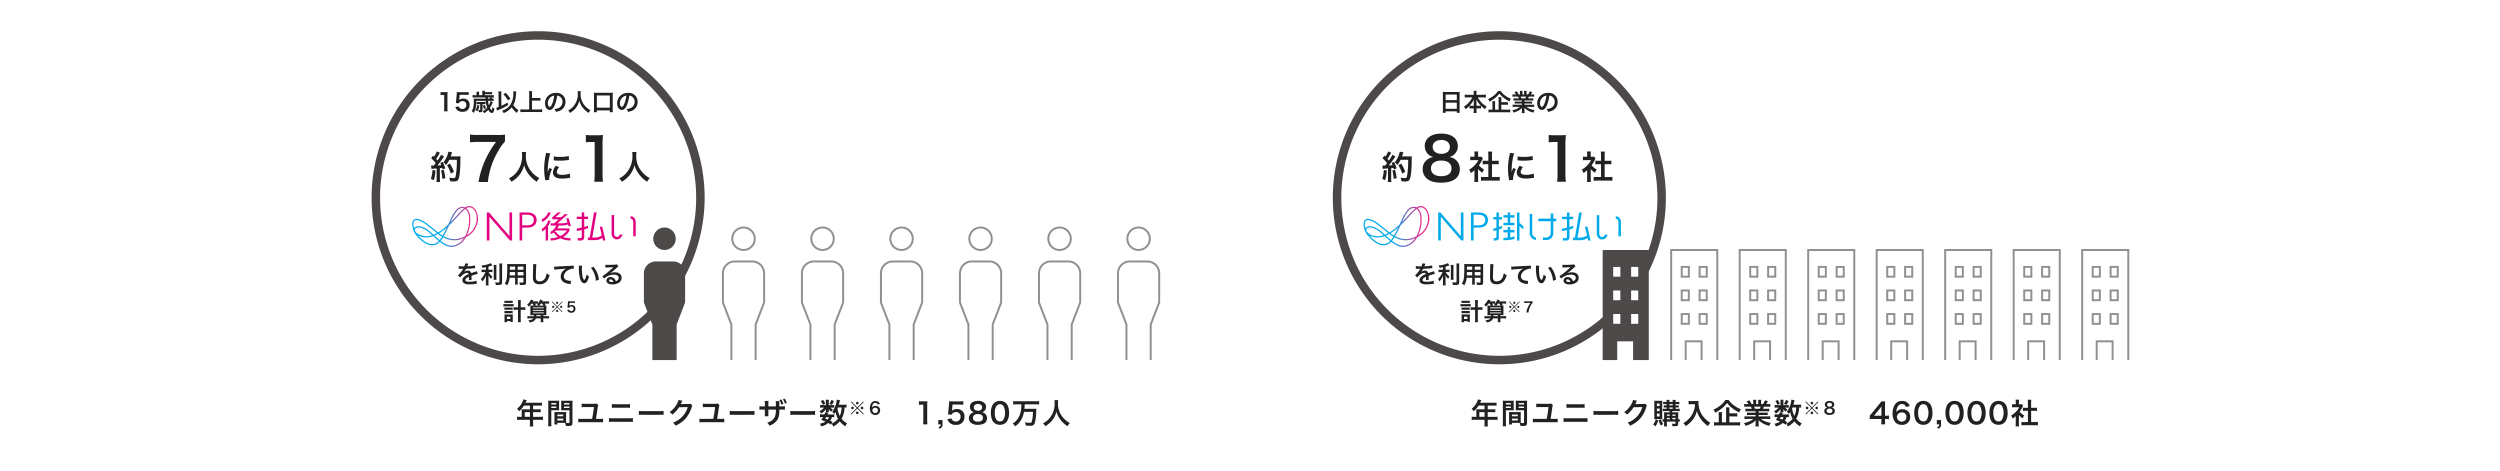 <svg xmlns="http://www.w3.org/2000/svg" xmlns:xlink="http://www.w3.org/1999/xlink" width="980" height="184.707" viewBox="0 0 980 184.707"><defs><linearGradient id="名称未設定グラデーション_4" x1="161.593" y1="88.776" x2="187.361" y2="88.776" gradientUnits="userSpaceOnUse"><stop offset="0.46" stop-color="#00aaea"/><stop offset="0.519" stop-color="#2496db"/><stop offset="0.698" stop-color="#8b5eb0"/><stop offset="0.822" stop-color="#cc3b95"/><stop offset="0.88" stop-color="#e52d8a"/></linearGradient><linearGradient id="名称未設定グラデーション_4-2" x1="534.531" y1="88.776" x2="560.299" y2="88.776" xlink:href="#名称未設定グラデーション_4"/></defs><g id="レイヤー_2" data-name="レイヤー 2"><g id="画像書き出し"><rect width="980" height="184.707" fill="#fff"/><path d="M204.518,161.087a6.111,6.111,0,0,0-.035-.656c.238.023.487.034.792.034h2.465V159h-2.363a10.449,10.449,0,0,1-1.865,2.228,4.975,4.975,0,0,0-.837-1.007,7.009,7.009,0,0,0,2.2-2.838,3.187,3.187,0,0,0,.271-.825l1.346.271c-.067.136-.09.17-.17.34-.01.034-.124.271-.327.712h5.291a7.9,7.9,0,0,0,1.153-.057v1.233A8.337,8.337,0,0,0,211.29,159h-2.307v1.47H210.8a8.353,8.353,0,0,0,1.165-.056v1.2a10.633,10.633,0,0,0-1.131-.045h-1.855v1.832h2.624a9.26,9.26,0,0,0,1.232-.068v1.289a9.626,9.626,0,0,0-1.232-.068h-2.624v1.414a6.737,6.737,0,0,0,.069,1.209h-1.38a8.129,8.129,0,0,0,.068-1.232v-1.391h-3.8a9.777,9.777,0,0,0-1.233.068v-1.289a9.522,9.522,0,0,0,1.233.068h.577Zm3.222,2.307v-1.832h-2.035v1.832Z" fill="#202121"/><path d="M216.111,165.7a9.842,9.842,0,0,0,.068,1.391h-1.323a10.136,10.136,0,0,0,.068-1.4v-7.383c0-.588-.012-.905-.045-1.267a10.2,10.2,0,0,0,1.164.046h2a9.478,9.478,0,0,0,1.153-.046c-.022.362-.033.611-.033,1.052v1.73c0,.52.011.78.033,1.029-.294-.023-.644-.034-1.04-.034h-2.046Zm0-7.134h1.945V158h-1.945Zm0,1.379h1.945v-.576h-1.945Zm5.8,4.862c0,.43.012.69.034.984.249.023.656.056.86.056.316,0,.418-.079.418-.305v-4.726H221c-.4,0-.757.011-1.04.034.023-.328.034-.543.034-1.029v-1.73c0-.384-.011-.7-.034-1.052a9.628,9.628,0,0,0,1.153.046h2.171a10.092,10.092,0,0,0,1.165-.046c-.034.407-.045.69-.045,1.256V165.7c0,.678-.136.973-.542,1.142a3.451,3.451,0,0,1-1.279.136c-.158,0-.2,0-.78-.034a4.257,4.257,0,0,0-.294-1.165c-.327-.011-.542-.011-.633-.011h-2.4v.633h-1.2a7.8,7.8,0,0,0,.08-1.13v-2.759c0-.4-.011-.713-.035-1.018a9.2,9.2,0,0,0,1.052.046h2.522a9.053,9.053,0,0,0,1.051-.046c-.022.294-.034.577-.034,1.018Zm-3.437-1.639h2.306v-.679h-2.306Zm0,1.65h2.306v-.734h-2.306Zm2.634-6.252h2.115V158h-2.115Zm0,1.379h2.115v-.576h-2.115Z" fill="#202121"/><path d="M234.532,158.769a3,3,0,0,0-.237.939c-.271,2-.4,2.8-.689,4.5h1.334a7.974,7.974,0,0,0,1.469-.08v1.425a11.347,11.347,0,0,0-1.447-.056h-6.829a11.458,11.458,0,0,0-1.459.056v-1.425a8.065,8.065,0,0,0,1.481.08H232.1a44.831,44.831,0,0,0,.712-4.636h-3.528a7.664,7.664,0,0,0-1.266.068V158.2a6.237,6.237,0,0,0,1.254.091h3.292a4.263,4.263,0,0,0,1.254-.114Z" fill="#202121"/><path d="M238.709,163.891a7.878,7.878,0,0,0,1.447.079h6.49a7.878,7.878,0,0,0,1.447-.079v1.515a11.271,11.271,0,0,0-1.424-.056h-6.536a11.271,11.271,0,0,0-1.424.056Zm1.142-5.506a7.019,7.019,0,0,0,1.334.079h4.443a7.031,7.031,0,0,0,1.335-.079v1.493a9.614,9.614,0,0,0-1.323-.057h-4.466a9.6,9.6,0,0,0-1.323.057Z" fill="#202121"/><path d="M250.437,161.076a11.087,11.087,0,0,0,1.832.079H258.3a11.08,11.08,0,0,0,1.831-.079v1.572a12.3,12.3,0,0,0-1.843-.057h-6a12.3,12.3,0,0,0-1.842.057Z" fill="#202121"/><path d="M271.4,158.961a2.152,2.152,0,0,0-.283.679A11.711,11.711,0,0,1,268.8,164a11.422,11.422,0,0,1-4.026,2.872,3.477,3.477,0,0,0-.961-1.187,10.191,10.191,0,0,0,2.477-1.334,8.957,8.957,0,0,0,3.3-4.771l-3.4.056a11.063,11.063,0,0,1-2.646,2.894,3.009,3.009,0,0,0-1.1-.972,8.7,8.7,0,0,0,2.929-3.279,4.2,4.2,0,0,0,.576-1.492l1.549.305a2.439,2.439,0,0,0-.191.35,2.108,2.108,0,0,0-.148.317l-.146.294a2.9,2.9,0,0,1-.182.362c.147-.012.328-.023.543-.023l2.477-.034a2.011,2.011,0,0,0,.825-.113Z" fill="#202121"/><path d="M282.034,158.769a3,3,0,0,0-.237.939c-.272,2-.4,2.8-.69,4.5h1.334a7.987,7.987,0,0,0,1.47-.08v1.425a11.347,11.347,0,0,0-1.447-.056h-6.829a11.458,11.458,0,0,0-1.459.056v-1.425a8.065,8.065,0,0,0,1.481.08H279.6a44.831,44.831,0,0,0,.712-4.636h-3.528a7.664,7.664,0,0,0-1.266.068V158.2a6.237,6.237,0,0,0,1.254.091h3.291a4.266,4.266,0,0,0,1.255-.114Z" fill="#202121"/><path d="M286.064,161.076a11.079,11.079,0,0,0,1.832.079h6.026a11.08,11.08,0,0,0,1.831-.079v1.572a12.3,12.3,0,0,0-1.843-.057h-6a12.3,12.3,0,0,0-1.842.057Z" fill="#202121"/><path d="M304.136,159.312v-.938a8.532,8.532,0,0,0-.045-1.12h1.447a4.637,4.637,0,0,0-.034.747c0,.418-.012.859-.012,1.311h.713a7.576,7.576,0,0,0,1.481-.079v1.379a10.062,10.062,0,0,0-1.458-.056h-.746a7.826,7.826,0,0,1-.555,3.652,5.452,5.452,0,0,1-3.358,2.634,3.452,3.452,0,0,0-.848-1.2,4.231,4.231,0,0,0,3.042-2.262,7.13,7.13,0,0,0,.361-2.826H301.2v1.684a6.445,6.445,0,0,0,.045.95h-1.469a7.466,7.466,0,0,0,.044-.972v-1.662h-.689a9.974,9.974,0,0,0-1.447.056v-1.379a7.512,7.512,0,0,0,1.469.079h.667v-1.131a5.283,5.283,0,0,0-.056-1.006h1.481a5.742,5.742,0,0,0-.045.961v1.176ZM306.3,156.6a6.881,6.881,0,0,1,.78,1.764l-.78.226a6.821,6.821,0,0,0-.769-1.775Zm1.391,1.617a7.151,7.151,0,0,0-.769-1.707l.724-.226a7.151,7.151,0,0,1,.768,1.7Z" fill="#202121"/><path d="M309.815,161.076a11.079,11.079,0,0,0,1.832.079h6.026a11.1,11.1,0,0,0,1.832-.079v1.572a12.329,12.329,0,0,0-1.844-.057h-6a12.3,12.3,0,0,0-1.842.057Z" fill="#202121"/><path d="M326.27,158.8a5.143,5.143,0,0,0,.723-.034v1.041a5.321,5.321,0,0,0-.723-.035h-.758a3.058,3.058,0,0,0,1,.724,3.62,3.62,0,0,0-.655.927,4.077,4.077,0,0,1-1.007-1.074c.023.237.034.373.034.464v.407a1.74,1.74,0,0,0,.045.418h-1.209a2.128,2.128,0,0,0,.033-.373v-.43c0-.1.012-.282.034-.486a6.424,6.424,0,0,1-1.842,1.776,3.846,3.846,0,0,0-.736-.939,4.528,4.528,0,0,0,1.81-1.414H322.4a5.336,5.336,0,0,0-.938.057v-1.085a5.418,5.418,0,0,0,.95.056h1.346v-1.334a3.628,3.628,0,0,0-.057-.769h1.233a4.333,4.333,0,0,0-.045.746V158.8Zm-.577,7.689a6.07,6.07,0,0,0-1.051-.69,5.946,5.946,0,0,1-2.7,1.346,4.984,4.984,0,0,0-.588-1.041,6.165,6.165,0,0,0,2.238-.836c-.566-.249-.87-.373-1.673-.667a9.536,9.536,0,0,0,.734-1.12h-.328a4.852,4.852,0,0,0-.892.057V162.4a4.709,4.709,0,0,0,.892.056h.849a8.191,8.191,0,0,0,.294-.8l1.176.226c-.1.283-.148.362-.238.577h1.787a4.013,4.013,0,0,0,.836-.056v1.142a4.469,4.469,0,0,0-.916-.057,4.184,4.184,0,0,1-.678,1.447,5.8,5.8,0,0,1,.916.509Zm-2.985-9.679a5.636,5.636,0,0,1,.792,1.493l-1,.373a5.863,5.863,0,0,0-.758-1.5Zm1.153,6.671c-.158.271-.192.328-.395.633.475.17.622.226.961.373a2.932,2.932,0,0,0,.509-1.006Zm3.065-6.275a9.686,9.686,0,0,1-.86,1.526l-.96-.429a5.611,5.611,0,0,0,.8-1.515Zm4.918,2.566a5.937,5.937,0,0,0-.791-.044,9.255,9.255,0,0,1-1.154,4.432,6.016,6.016,0,0,0,2.149,1.763,5.155,5.155,0,0,0-.656,1.2,7.722,7.722,0,0,1-2.2-1.945,8.783,8.783,0,0,1-2.567,2.024,3.491,3.491,0,0,0-.61-1.131,6.812,6.812,0,0,0,.893-.486,7.032,7.032,0,0,0,1.606-1.413,7.716,7.716,0,0,1-.95-2.657c-.2.317-.283.429-.521.746a3.97,3.97,0,0,0-.813-.814,9.847,9.847,0,0,0,1.8-4.794l1.243.249c-.045.135-.068.237-.159.621-.067.294-.168.679-.293,1.12h1.967a6.139,6.139,0,0,0,1.063-.057Zm-3.4-.044c-.09.2-.09.2-.147.35a8.906,8.906,0,0,0,.9,2.974,8.18,8.18,0,0,0,.7-3.324Z" fill="#202121"/><path d="M338.4,157.356l.21.218-2.339,2.353,2.339,2.34-.21.217-2.34-2.32-2.333,2.32-.218-.217,2.34-2.34-2.34-2.353.218-.218,2.333,2.34Zm-3.724,2.564a.5.5,0,0,1-.5.508.512.512,0,0,1-.507-.508.5.5,0,0,1,1.009,0Zm1.885,1.925a.511.511,0,0,1-.5.508.509.509,0,0,1-.046-1.016.023.023,0,0,1,.019.007c.007.007.007.007.014.007l.013-.014A.5.5,0,0,1,336.56,161.845Zm.006-3.83a.5.5,0,0,1-.5.508.512.512,0,0,1-.508-.508.506.506,0,0,1,.508-.5A.5.5,0,0,1,336.566,158.015Zm1.878,1.912a.5.5,0,1,1-.5-.5A.5.5,0,0,1,338.444,159.927Z" fill="#202121"/><path d="M344.024,158.582a.829.829,0,0,0-.883-.665,1.1,1.1,0,0,0-1.035.685,2.889,2.889,0,0,0-.271,1.16,1.541,1.541,0,0,1,1.411-.653,1.722,1.722,0,0,1,1.529.778,1.9,1.9,0,0,1,.238.989,1.772,1.772,0,0,1-1.912,1.78,2.074,2.074,0,0,1-1.338-.435,2.883,2.883,0,0,1-.765-2.2,3.57,3.57,0,0,1,.541-2.037,2.065,2.065,0,0,1,2.96-.29,2.04,2.04,0,0,1,.415.673Zm-2.056,2.294a1.115,1.115,0,0,0,2.016.58,1.116,1.116,0,0,0,.152-.593.952.952,0,0,0-1.041-1.035A1.062,1.062,0,0,0,341.968,160.876Z" fill="#202121"/><path d="M361.844,166.334a9.5,9.5,0,0,0,.09-1.47v-6.231h-.542a10.1,10.1,0,0,0-1.165.068v-1.435a6.322,6.322,0,0,0,1.13.068H362.4a8.24,8.24,0,0,0,1.153-.057,16.99,16.99,0,0,0-.091,1.865v5.722a9.46,9.46,0,0,0,.091,1.47Z" fill="#202121"/><path d="M369.455,166.334a1.486,1.486,0,0,1-1.164,1.695l-.407-.6c.689-.192.848-.4.859-1.1h-.95v-1.651h1.662Z" fill="#202121"/><path d="M372.95,163.993a1.555,1.555,0,0,0,.339.656,1.716,1.716,0,0,0,1.391.577,1.754,1.754,0,0,0,1.854-1.866,1.686,1.686,0,0,0-1.775-1.82,1.985,1.985,0,0,0-1.4.52,1.3,1.3,0,0,0-.339.508l-1.413-.135c.113-.8.124-.86.147-1.176l.26-2.8c.011-.2.034-.588.045-1.154.34.023.6.035,1.2.035h2.782a8.6,8.6,0,0,0,1.571-.091v1.425a10.807,10.807,0,0,0-1.56-.091h-2.657l-.181,1.979c-.011.09-.034.248-.067.475a2.779,2.779,0,0,1,1.933-.69,2.9,2.9,0,0,1,2.2.848,2.776,2.776,0,0,1,.8,2.126,3.073,3.073,0,0,1-3.4,3.222,3.149,3.149,0,0,1-3.29-2.216Z" fill="#202121"/><path d="M380.766,161a2.166,2.166,0,0,1-.554-1.493c0-1.447,1.221-2.363,3.154-2.363a3.171,3.171,0,0,1,2.861,1.233,2.222,2.222,0,0,1,.305,1.13,2.1,2.1,0,0,1-1.629,2.115,2.265,2.265,0,0,1,2.013,2.295c0,1.685-1.266,2.612-3.584,2.612a3.882,3.882,0,0,1-2.86-.905,2.342,2.342,0,0,1-.656-1.7,2.142,2.142,0,0,1,.927-1.854,2.447,2.447,0,0,1,1.119-.452A2.175,2.175,0,0,1,380.766,161Zm4.556,2.8c0-.939-.735-1.5-1.956-1.5s-1.967.577-1.967,1.515.723,1.47,1.945,1.47C384.609,165.282,385.322,164.751,385.322,163.8Zm-3.6-4.138c0,.825.632,1.345,1.662,1.345,1.006,0,1.617-.509,1.617-1.334,0-.8-.634-1.312-1.64-1.312S381.727,158.871,381.727,159.663Z" fill="#202121"/><path d="M389.6,165.6a3.151,3.151,0,0,1-.746-1.142,7.57,7.57,0,0,1-.442-2.6,6.661,6.661,0,0,1,.69-3.132,3.218,3.218,0,0,1,2.883-1.572,3.286,3.286,0,0,1,2.386.916,3.169,3.169,0,0,1,.746,1.142,7.607,7.607,0,0,1,.442,2.624,5.941,5.941,0,0,1-.837,3.346,3.211,3.211,0,0,1-2.748,1.334A3.255,3.255,0,0,1,389.6,165.6Zm3.606-.871a5.705,5.705,0,0,0,0-5.8,1.63,1.63,0,0,0-1.232-.475,1.52,1.52,0,0,0-1.267.576,4.224,4.224,0,0,0-.746,2.748,5.084,5.084,0,0,0,.577,2.691,1.8,1.8,0,0,0,2.668.26Z" fill="#202121"/><path d="M398.635,158.5c-.52,0-1,.023-1.458.068v-1.334a13.581,13.581,0,0,0,1.447.067h7.27a14.053,14.053,0,0,0,1.447-.067v1.334a14.3,14.3,0,0,0-1.436-.068h-4.24a16.986,16.986,0,0,1-.1,1.753h3.245a11.745,11.745,0,0,0,1.447-.057,11.138,11.138,0,0,0-.068,1.278,17.618,17.618,0,0,1-.588,4.477c-.283.7-.781.95-1.9.95-.373,0-.61-.011-1.6-.091a4.389,4.389,0,0,0-.305-1.288,9.913,9.913,0,0,0,1.775.226c.554,0,.757-.091.881-.408a15.3,15.3,0,0,0,.464-3.9h-3.516a8.985,8.985,0,0,1-1.255,3.38,7.5,7.5,0,0,1-2.216,2.3,3.936,3.936,0,0,0-.95-1.086,6.01,6.01,0,0,0,1.741-1.549,7.8,7.8,0,0,0,1.5-3.731,12.984,12.984,0,0,0,.158-2.25Z" fill="#202121"/><path d="M414.808,156.847a7.516,7.516,0,0,0-.079,1.165,8.113,8.113,0,0,0,1.108,4.454,9.2,9.2,0,0,0,3.538,3.37,4.227,4.227,0,0,0-.882,1.255,11.009,11.009,0,0,1-2.871-2.669,8.918,8.918,0,0,1-1.5-3.086,8.128,8.128,0,0,1-.882,2.284,7.887,7.887,0,0,1-1.741,2.171,9.571,9.571,0,0,1-1.753,1.3,3.374,3.374,0,0,0-.882-1.165,7.53,7.53,0,0,0,2.465-1.888,8.714,8.714,0,0,0,2.07-6.241,7.363,7.363,0,0,0-.046-.95Z" fill="#202121"/><path d="M578.719,161.087a6.385,6.385,0,0,0-.034-.656c.237.023.486.034.792.034h2.464V159h-2.363a10.42,10.42,0,0,1-1.865,2.228,4.975,4.975,0,0,0-.837-1.007,7.009,7.009,0,0,0,2.2-2.838,3.237,3.237,0,0,0,.272-.825l1.345.271c-.067.136-.09.17-.17.34-.01.034-.124.271-.327.712h5.291a7.911,7.911,0,0,0,1.154-.057v1.233a8.361,8.361,0,0,0-1.154-.057h-2.306v1.47h1.82a8.353,8.353,0,0,0,1.165-.056v1.2a10.633,10.633,0,0,0-1.131-.045h-1.854v1.832h2.623a9.249,9.249,0,0,0,1.232-.068v1.289a9.615,9.615,0,0,0-1.232-.068h-2.623v1.414a6.756,6.756,0,0,0,.068,1.209h-1.38a8.129,8.129,0,0,0,.068-1.232v-1.391h-3.8a9.788,9.788,0,0,0-1.233.068v-1.289a9.533,9.533,0,0,0,1.233.068h.577Zm3.222,2.307v-1.832h-2.035v1.832Z" fill="#202121"/><path d="M590.313,165.7a9.882,9.882,0,0,0,.067,1.391h-1.323a9.977,9.977,0,0,0,.068-1.4v-7.383c0-.588-.012-.905-.045-1.267a10.219,10.219,0,0,0,1.164.046h2a9.508,9.508,0,0,0,1.154-.046c-.023.362-.034.611-.034,1.052v1.73c0,.52.011.78.034,1.029-.294-.023-.645-.034-1.041-.034h-2.045Zm0-7.134h1.944V158h-1.944Zm0,1.379h1.944v-.576h-1.944Zm5.8,4.862c0,.43.012.69.035.984.249.023.655.056.859.056.316,0,.418-.079.418-.305v-4.726H595.2c-.395,0-.756.011-1.04.034.023-.328.035-.543.035-1.029v-1.73c0-.384-.012-.7-.035-1.052a9.637,9.637,0,0,0,1.154.046h2.171a10.114,10.114,0,0,0,1.165-.046c-.035.407-.046.69-.046,1.256V165.7c0,.678-.136.973-.542,1.142a3.447,3.447,0,0,1-1.279.136c-.158,0-.2,0-.78-.034a4.257,4.257,0,0,0-.294-1.165c-.327-.011-.542-.011-.633-.011h-2.4v.633h-1.2a7.816,7.816,0,0,0,.079-1.13v-2.759c0-.4-.011-.713-.034-1.018a9.165,9.165,0,0,0,1.051.046H595.1a9.083,9.083,0,0,0,1.052-.046c-.023.294-.035.577-.035,1.018Zm-3.437-1.639h2.307v-.679h-2.307Zm0,1.65h2.307v-.734h-2.307Zm2.635-6.252h2.114V158H595.31Zm0,1.379h2.114v-.576H595.31Z" fill="#202121"/><path d="M608.733,158.769a3,3,0,0,0-.237.939c-.271,2-.395,2.8-.689,4.5h1.334a7.974,7.974,0,0,0,1.469-.08v1.425a11.347,11.347,0,0,0-1.447-.056h-6.829a11.458,11.458,0,0,0-1.459.056v-1.425a8.071,8.071,0,0,0,1.482.08H606.3a44.562,44.562,0,0,0,.712-4.636h-3.528a7.671,7.671,0,0,0-1.266.068V158.2a6.241,6.241,0,0,0,1.255.091h3.291a4.275,4.275,0,0,0,1.255-.114Z" fill="#202121"/><path d="M612.91,163.891a7.878,7.878,0,0,0,1.447.079h6.49a7.878,7.878,0,0,0,1.447-.079v1.515a11.251,11.251,0,0,0-1.424-.056h-6.536a11.271,11.271,0,0,0-1.424.056Zm1.142-5.506a7.019,7.019,0,0,0,1.334.079h4.443a7.031,7.031,0,0,0,1.335-.079v1.493a9.6,9.6,0,0,0-1.323-.057h-4.466a9.6,9.6,0,0,0-1.323.057Z" fill="#202121"/><path d="M624.638,161.076a11.087,11.087,0,0,0,1.832.079H632.5a11.08,11.08,0,0,0,1.831-.079v1.572a12.3,12.3,0,0,0-1.843-.057h-6a12.312,12.312,0,0,0-1.843.057Z" fill="#202121"/><path d="M645.605,158.961a2.123,2.123,0,0,0-.284.679A11.711,11.711,0,0,1,643,164a11.427,11.427,0,0,1-4.025,2.872,3.5,3.5,0,0,0-.961-1.187,10.182,10.182,0,0,0,2.476-1.334,8.957,8.957,0,0,0,3.3-4.771l-3.4.056a11.063,11.063,0,0,1-2.646,2.894,3.009,3.009,0,0,0-1.1-.972,8.692,8.692,0,0,0,2.929-3.279,4.2,4.2,0,0,0,.576-1.492l1.549.305a2.439,2.439,0,0,0-.191.35,2.387,2.387,0,0,0-.148.317l-.146.294a2.9,2.9,0,0,1-.182.362c.148-.012.328-.023.543-.023l2.477-.034a2.011,2.011,0,0,0,.825-.113Z" fill="#202121"/><path d="M650.017,164.807a6.819,6.819,0,0,1-1.075,2.307,4.537,4.537,0,0,0-.926-.668,5.541,5.541,0,0,0,1.04-2.114Zm-.757-.52a6.813,6.813,0,0,0-.8.034c.023-.328.033-.792.033-1.2v-4.908a10.75,10.75,0,0,0-.045-1.13c.26.022.521.034.939.034h1.334a8.847,8.847,0,0,0,.893-.034,10.04,10.04,0,0,0-.034,1.017v5.156a7.287,7.287,0,0,0,.034,1.063,7.066,7.066,0,0,0-.78-.034Zm.248-5.1h1.063V158.17h-1.063Zm0,1.967h1.063v-1h-1.063Zm0,2.092h1.063v-1.108h-1.063Zm1.526,1.108a6.6,6.6,0,0,0,.95,1.888,3.674,3.674,0,0,0-.893.622,10.492,10.492,0,0,1-.939-2.058Zm1.731-3.211a5.45,5.45,0,0,0-.928.056v-1.006a5.275,5.275,0,0,0,.928.057h.543v-.532h-.318a5.17,5.17,0,0,0-.791.045v-.9a4.89,4.89,0,0,0,.791.045h.318v-.5H652.8a5.883,5.883,0,0,0-.837.046v-.961a4.6,4.6,0,0,0,.87.056h.476a2.642,2.642,0,0,0-.069-.791h1.233a2.655,2.655,0,0,0-.068.791h1.3a2.472,2.472,0,0,0-.067-.791h1.232a3.61,3.61,0,0,0-.068.791h.679a3.965,3.965,0,0,0,.825-.056v.961a5.763,5.763,0,0,0-.815-.046H656.8v.5h.486a4.735,4.735,0,0,0,.769-.045v.9a5.264,5.264,0,0,0-.791-.045H656.8v.532h.735a4.43,4.43,0,0,0,.905-.057V161.2a4.862,4.862,0,0,0-.917-.056h-1.966v.5h1.3a9.2,9.2,0,0,0,1.052-.045,9.3,9.3,0,0,0-.045.95v1.809a3.638,3.638,0,0,0,.6-.057v1.007a3.987,3.987,0,0,0-.6-.046v.769c0,.848-.249,1.052-1.266,1.052-.328,0-.588,0-1.018-.023a3.078,3.078,0,0,0-.192-1.006,6.717,6.717,0,0,0,.938.079c.373,0,.464-.045.464-.26v-.611h-3.37v.5a13.119,13.119,0,0,0,.046,1.391h-1.188a11.075,11.075,0,0,0,.057-1.391v-.5a2.913,2.913,0,0,0-.644.057V164.3a4.952,4.952,0,0,0,.644.057v-1.707c0-.464-.012-.713-.034-1.041.283.023.554.034,1.062.034h1.143v-.5Zm1.741,1.357H653.42v.531h1.086Zm0,1.311H653.42v.543h1.086Zm-.1-4.907h1.3v-.5h-1.3Zm0,1.346h1.3v-.532h-1.3Zm2.386,2.781V162.5h-1.222v.531Zm0,1.323v-.543h-1.222v.543Z" fill="#202121"/><path d="M663.024,158.453c-.306,0-.645.022-1.085.056v-1.357a6.765,6.765,0,0,0,1.062.057h1.8a6.053,6.053,0,0,0,1.028-.057,5.5,5.5,0,0,0-.033.713,8.751,8.751,0,0,0,1.21,4.477,9.12,9.12,0,0,0,1.809,2.171,8.063,8.063,0,0,0,1.673,1.221,4.806,4.806,0,0,0-.961,1.278,11.424,11.424,0,0,1-2.748-2.657,8.629,8.629,0,0,1-1-1.674,7.29,7.29,0,0,1-.576-1.605,9.473,9.473,0,0,1-1.617,3.414,11.294,11.294,0,0,1-2.8,2.556,3.168,3.168,0,0,0-.928-1.188,8.908,8.908,0,0,0,2.273-1.774,8.364,8.364,0,0,0,1.934-3.347,8.929,8.929,0,0,0,.373-2.284Z" fill="#202121"/><path d="M677.636,156.8a7.843,7.843,0,0,0,1.933,2.013,11.913,11.913,0,0,0,2.85,1.616,4.854,4.854,0,0,0-.622,1.244A13.484,13.484,0,0,1,679,159.968a10.179,10.179,0,0,1-1.979-2.024,10.213,10.213,0,0,1-1.866,1.978,14.1,14.1,0,0,1-2.815,1.855,4.27,4.27,0,0,0-.633-1.21,12.052,12.052,0,0,0,2.781-1.707,8.239,8.239,0,0,0,1.844-2.058Zm.26,8.763h2.815a9.237,9.237,0,0,0,1.425-.08v1.357a9.691,9.691,0,0,0-1.425-.079h-7.36a9.742,9.742,0,0,0-1.448.079v-1.357a7.785,7.785,0,0,0,1.346.08h.5v-2.714a10.9,10.9,0,0,0-.067-1.289h1.39a7.892,7.892,0,0,0-.079,1.278v2.725h1.651v-4.613a9.54,9.54,0,0,0-.068-1.256h1.391a8.493,8.493,0,0,0-.068,1.222v1.119h1.866a11.739,11.739,0,0,0,1.243-.056v1.311a11.844,11.844,0,0,0-1.232-.057H677.9Z" fill="#202121"/><path d="M685.361,161.223a8.458,8.458,0,0,0-1.165.056v-1.074a10.239,10.239,0,0,0,1.165.046h1.369c-.17-.362-.294-.623-.419-.837H685.09c-.554,0-.983.023-1.346.056v-1.131a9.461,9.461,0,0,0,1.289.068h.363a4.792,4.792,0,0,0-.77-1.051l1.131-.43a8,8,0,0,1,.871,1.481h.645v-.8a6.425,6.425,0,0,0-.057-.882h1.232a7.761,7.761,0,0,0-.034.837v.847h.8v-.847a8.232,8.232,0,0,0-.034-.837h1.232a6.055,6.055,0,0,0-.057.882v.8h.713a6,6,0,0,0,.814-1.515l1.165.43c-.272.452-.452.735-.7,1.085h.316a9.047,9.047,0,0,0,1.278-.068v1.131c-.35-.033-.792-.056-1.345-.056h-1.131c-.215.452-.26.554-.418.837h1.311a10.333,10.333,0,0,0,1.164-.046v1.074a8.328,8.328,0,0,0-1.164-.056h-2.951v.543h2.364a8.227,8.227,0,0,0,1.164-.057v1.018a8.172,8.172,0,0,0-1.164-.057h-2.364v.565h3.155a10.059,10.059,0,0,0,1.368-.067v1.13a12.285,12.285,0,0,0-1.357-.067H690.3a5.887,5.887,0,0,0,1.538.9,9.678,9.678,0,0,0,2.351.644,4.5,4.5,0,0,0-.644,1.154,8.818,8.818,0,0,1-4.194-2.239,7.732,7.732,0,0,1,.034.8v.554a6.393,6.393,0,0,0,.079,1.142h-1.335a8.314,8.314,0,0,0,.068-1.153V165.5a7.592,7.592,0,0,1,.034-.769,6.28,6.28,0,0,1-1.628,1.244,10.991,10.991,0,0,1-2.307.949,4.654,4.654,0,0,0-.69-1.085,8.138,8.138,0,0,0,3.7-1.605h-2.1a12.507,12.507,0,0,0-1.368.067v-1.13a10.547,10.547,0,0,0,1.356.067h3v-.565h-2.239a7.988,7.988,0,0,0-1.153.057v-1.018a8.049,8.049,0,0,0,1.153.057h2.239v-.543Zm4.432-.972a6.63,6.63,0,0,0,.374-.837h-2.578a7.166,7.166,0,0,1,.339.837Z" fill="#202121"/><path d="M700.471,158.8a5.124,5.124,0,0,0,.723-.034v1.041a5.321,5.321,0,0,0-.723-.035h-.758a3.058,3.058,0,0,0,1,.724,3.62,3.62,0,0,0-.655.927,4.077,4.077,0,0,1-1.007-1.074c.023.237.034.373.034.464v.407a1.74,1.74,0,0,0,.045.418h-1.209a2.037,2.037,0,0,0,.033-.373v-.43c0-.1.012-.282.034-.486a6.424,6.424,0,0,1-1.842,1.776,3.822,3.822,0,0,0-.736-.939,4.521,4.521,0,0,0,1.81-1.414H696.6a5.341,5.341,0,0,0-.939.057v-1.085a5.425,5.425,0,0,0,.95.056h1.346v-1.334a3.628,3.628,0,0,0-.057-.769h1.233a4.438,4.438,0,0,0-.045.746V158.8Zm-.576,7.689a6.079,6.079,0,0,0-1.052-.69,5.946,5.946,0,0,1-2.7,1.346,4.984,4.984,0,0,0-.588-1.041,6.165,6.165,0,0,0,2.238-.836c-.565-.249-.87-.373-1.673-.667a9.55,9.55,0,0,0,.735-1.12h-.329a4.852,4.852,0,0,0-.892.057V162.4a4.715,4.715,0,0,0,.892.056h.849a8.191,8.191,0,0,0,.294-.8l1.176.226c-.1.283-.148.362-.237.577h1.786a4.03,4.03,0,0,0,.837-.056v1.142a4.481,4.481,0,0,0-.916-.057,4.2,4.2,0,0,1-.679,1.447,5.8,5.8,0,0,1,.916.509Zm-2.986-9.679a5.636,5.636,0,0,1,.792,1.493l-1,.373a5.831,5.831,0,0,0-.758-1.5Zm1.154,6.671c-.159.271-.193.328-.4.633.475.17.622.226.961.373a2.914,2.914,0,0,0,.509-1.006Zm3.064-6.275a9.778,9.778,0,0,1-.859,1.526l-.961-.429a5.611,5.611,0,0,0,.8-1.515Zm4.918,2.566a5.937,5.937,0,0,0-.791-.044,9.255,9.255,0,0,1-1.153,4.432,6,6,0,0,0,2.148,1.763,5.155,5.155,0,0,0-.656,1.2,7.735,7.735,0,0,1-2.2-1.945,8.783,8.783,0,0,1-2.567,2.024,3.491,3.491,0,0,0-.61-1.131,6.908,6.908,0,0,0,.894-.486,7.026,7.026,0,0,0,1.605-1.413,7.716,7.716,0,0,1-.95-2.657c-.2.317-.282.429-.521.746a3.97,3.97,0,0,0-.813-.814,9.847,9.847,0,0,0,1.8-4.794l1.243.249c-.045.135-.068.237-.158.621-.068.294-.169.679-.294,1.12h1.967a6.132,6.132,0,0,0,1.063-.057Zm-3.4-.044c-.09.2-.09.2-.147.35a8.906,8.906,0,0,0,.9,2.974,8.2,8.2,0,0,0,.7-3.324Z" fill="#202121"/><path d="M712.6,157.356l.211.218-2.34,2.353,2.34,2.34-.211.217-2.34-2.32-2.333,2.32-.218-.217,2.34-2.34-2.34-2.353.218-.218,2.333,2.34Zm-3.724,2.564a.5.5,0,0,1-.5.508.512.512,0,0,1-.507-.508.5.5,0,0,1,1.009,0Zm1.885,1.925a.511.511,0,0,1-.5.508.509.509,0,0,1-.046-1.016.022.022,0,0,1,.019.007c.007.007.007.007.014.007l.013-.014A.5.5,0,0,1,710.761,161.845Zm.007-3.83a.5.5,0,0,1-.5.508.512.512,0,0,1-.508-.508.5.5,0,0,1,1.009,0Zm1.878,1.912a.5.5,0,1,1-.5-.5A.5.5,0,0,1,712.646,159.927Z" fill="#202121"/><path d="M715.667,159.42a1.267,1.267,0,0,1-.322-.871c0-.843.712-1.378,1.839-1.378a1.849,1.849,0,0,1,1.668.719,1.3,1.3,0,0,1,.177.666,1.216,1.216,0,0,1-.949,1.226,1.319,1.319,0,0,1,1.173,1.338c0,.982-.738,1.523-2.089,1.523a2.263,2.263,0,0,1-1.668-.528,1.366,1.366,0,0,1-.382-.988,1.251,1.251,0,0,1,.54-1.082,1.431,1.431,0,0,1,.653-.263A1.269,1.269,0,0,1,715.667,159.42Zm2.657,1.634c0-.547-.428-.877-1.14-.877s-1.148.336-1.148.884.422.857,1.135.857C717.909,161.918,718.324,161.608,718.324,161.054Zm-2.1-2.413c0,.482.369.785.968.785s.944-.3.944-.778-.369-.765-.956-.765S716.228,158.18,716.228,158.641Z" fill="#202121"/><path d="M740.466,164.321a8.6,8.6,0,0,0-1.131-.079h-.407v.8a6.929,6.929,0,0,0,.091,1.289h-1.606a7.212,7.212,0,0,0,.09-1.312v-.78h-3.132c-.667,0-1.028.011-1.413.045V162.9c.385-.418.509-.565.9-1.04l2.68-3.279a10.784,10.784,0,0,0,.939-1.243h1.526a16.075,16.075,0,0,0-.079,1.91v3.709h.395a7.534,7.534,0,0,0,1.143-.079Zm-2.951-3.7a12.6,12.6,0,0,1,.056-1.357c-.226.328-.362.508-.769,1.006l-2.171,2.691h2.884Z" fill="#202121"/><path d="M747.106,159.538a1.424,1.424,0,0,0-1.516-1.142,1.878,1.878,0,0,0-1.775,1.176,4.96,4.96,0,0,0-.463,2,2.623,2.623,0,0,1,2.419-1.131,2.941,2.941,0,0,1,2.623,1.346,3.252,3.252,0,0,1,.407,1.7,3.045,3.045,0,0,1-3.278,3.053,3.56,3.56,0,0,1-2.3-.746A4.955,4.955,0,0,1,741.915,162a6.156,6.156,0,0,1,.928-3.494,3.211,3.211,0,0,1,2.759-1.345,3.116,3.116,0,0,1,2.317.859,3.263,3.263,0,0,1,.713,1.153Zm-3.529,3.946a1.914,1.914,0,0,0,3.46,1,1.925,1.925,0,0,0,.26-1.029,1.632,1.632,0,0,0-1.786-1.775A1.824,1.824,0,0,0,743.577,163.484Z" fill="#202121"/><path d="M751.563,165.6a3.167,3.167,0,0,1-.747-1.142,7.593,7.593,0,0,1-.441-2.6,6.661,6.661,0,0,1,.69-3.132,3.217,3.217,0,0,1,2.883-1.572,3.287,3.287,0,0,1,2.386.916,3.169,3.169,0,0,1,.746,1.142,7.607,7.607,0,0,1,.441,2.624,5.941,5.941,0,0,1-.836,3.346,3.212,3.212,0,0,1-2.748,1.334A3.255,3.255,0,0,1,751.563,165.6Zm3.606-.871a5.705,5.705,0,0,0,0-5.8,1.631,1.631,0,0,0-1.232-.475,1.52,1.52,0,0,0-1.267.576,4.224,4.224,0,0,0-.746,2.748,5.084,5.084,0,0,0,.577,2.691,1.8,1.8,0,0,0,2.668.26Z" fill="#202121"/><path d="M760.893,166.334a1.486,1.486,0,0,1-1.164,1.695l-.408-.6c.69-.192.848-.4.86-1.1h-.95v-1.651h1.662Z" fill="#202121"/><path d="M763.8,165.6a3.151,3.151,0,0,1-.746-1.142,7.57,7.57,0,0,1-.442-2.6,6.661,6.661,0,0,1,.69-3.132,3.218,3.218,0,0,1,2.884-1.572,3.283,3.283,0,0,1,2.385.916,3.169,3.169,0,0,1,.746,1.142,7.607,7.607,0,0,1,.442,2.624,5.941,5.941,0,0,1-.837,3.346,3.211,3.211,0,0,1-2.748,1.334A3.257,3.257,0,0,1,763.8,165.6Zm3.606-.871a5.705,5.705,0,0,0,0-5.8,1.63,1.63,0,0,0-1.232-.475,1.52,1.52,0,0,0-1.267.576,4.224,4.224,0,0,0-.746,2.748,5.084,5.084,0,0,0,.577,2.691,1.659,1.659,0,0,0,1.448.735A1.641,1.641,0,0,0,767.406,164.728Z" fill="#202121"/><path d="M772.418,165.6a3.151,3.151,0,0,1-.746-1.142,7.569,7.569,0,0,1-.441-2.6,6.662,6.662,0,0,1,.689-3.132,3.218,3.218,0,0,1,2.884-1.572,3.287,3.287,0,0,1,2.386.916,3.2,3.2,0,0,1,.746,1.142,7.607,7.607,0,0,1,.44,2.624,5.941,5.941,0,0,1-.836,3.346,3.211,3.211,0,0,1-2.748,1.334A3.257,3.257,0,0,1,772.418,165.6Zm3.606-.871a5.705,5.705,0,0,0,0-5.8,1.63,1.63,0,0,0-1.232-.475,1.522,1.522,0,0,0-1.267.576,4.224,4.224,0,0,0-.746,2.748,5.073,5.073,0,0,0,.578,2.691,1.8,1.8,0,0,0,2.667.26Z" fill="#202121"/><path d="M781.036,165.6a3.164,3.164,0,0,1-.746-1.142,7.569,7.569,0,0,1-.441-2.6,6.662,6.662,0,0,1,.689-3.132,3.218,3.218,0,0,1,2.884-1.572,3.287,3.287,0,0,1,2.386.916,3.182,3.182,0,0,1,.746,1.142,7.607,7.607,0,0,1,.441,2.624,5.933,5.933,0,0,1-.837,3.346,3.211,3.211,0,0,1-2.748,1.334A3.257,3.257,0,0,1,781.036,165.6Zm3.607-.871a5.705,5.705,0,0,0,0-5.8,1.634,1.634,0,0,0-1.233-.475,1.519,1.519,0,0,0-1.266.576,4.224,4.224,0,0,0-.746,2.748,5.075,5.075,0,0,0,.577,2.691,1.8,1.8,0,0,0,2.668.26Z" fill="#202121"/><path d="M791.406,165.983a8.049,8.049,0,0,0,.057,1.153H790.1a6.805,6.805,0,0,0,.068-1.175v-2.838a7.7,7.7,0,0,1-1.255.961,4.367,4.367,0,0,0-.577-1.176,7.828,7.828,0,0,0,1.945-1.527,6.712,6.712,0,0,0,1.233-1.741h-1.844a7.725,7.725,0,0,0-.949.045V158.43a6.874,6.874,0,0,0,.893.045h.565v-.95a5.335,5.335,0,0,0-.067-.859h1.368a4.829,4.829,0,0,0-.069.882v.927h.464a4.067,4.067,0,0,0,.656-.034l.542.588a3.229,3.229,0,0,0-.248.475,9.339,9.339,0,0,1-1.13,1.934,6.672,6.672,0,0,0,1.8,1.436,4.815,4.815,0,0,0-.622,1.108,6.223,6.223,0,0,1-1.459-1.278Zm4.8-.531h1.357a9.742,9.742,0,0,0,1.289-.068v1.368a9.219,9.219,0,0,0-1.289-.079h-3.867a9.049,9.049,0,0,0-1.278.079v-1.368a10.286,10.286,0,0,0,1.3.068h1.232v-4.421H794.1c-.385,0-.746.022-1.109.056V159.81a7.684,7.684,0,0,0,1.109.056h.847v-1.99a7.946,7.946,0,0,0-.079-1.176h1.414a6.614,6.614,0,0,0-.079,1.176v1.99h1.2a7.389,7.389,0,0,0,1.108-.056v1.277c-.361-.034-.712-.056-1.108-.056h-1.2Z" fill="#202121"/><path d="M210.942,142.8a65.279,65.279,0,1,1,65.28-65.279A65.354,65.354,0,0,1,210.942,142.8Z" fill="#fff"/><path d="M210.942,142.8a65.279,65.279,0,1,1,65.28-65.279A65.354,65.354,0,0,1,210.942,142.8Zm0-127.233A61.955,61.955,0,1,0,272.9,77.522,62.024,62.024,0,0,0,210.942,15.568Z" fill="#4c4948"/><circle cx="353.406" cy="93.583" r="4.415" fill="none" stroke="#909090" stroke-miterlimit="10" stroke-width="0.777"/><path d="M348.649,141.14V127.189l-3.32-8.6V107.156A4.666,4.666,0,0,1,350,102.49h6.822a4.666,4.666,0,0,1,4.666,4.666v11.433l-3.32,8.6V141.14" fill="none" stroke="#909090" stroke-miterlimit="10" stroke-width="0.777"/><circle cx="384.379" cy="93.583" r="4.415" fill="none" stroke="#909090" stroke-miterlimit="10" stroke-width="0.777"/><path d="M379.622,141.14V127.189l-3.32-8.6V107.156a4.666,4.666,0,0,1,4.666-4.666h6.822a4.666,4.666,0,0,1,4.666,4.666v11.433l-3.32,8.6V141.14" fill="none" stroke="#909090" stroke-miterlimit="10" stroke-width="0.777"/><circle cx="415.352" cy="93.583" r="4.415" fill="none" stroke="#909090" stroke-miterlimit="10" stroke-width="0.777"/><path d="M410.6,141.14V127.189l-3.32-8.6V107.156a4.666,4.666,0,0,1,4.666-4.666h6.822a4.666,4.666,0,0,1,4.666,4.666v11.433l-3.32,8.6V141.14" fill="none" stroke="#909090" stroke-miterlimit="10" stroke-width="0.777"/><circle cx="446.325" cy="93.583" r="4.415" fill="none" stroke="#909090" stroke-miterlimit="10" stroke-width="0.777"/><path d="M441.568,141.14V127.189l-3.32-8.6V107.156a4.666,4.666,0,0,1,4.666-4.666h6.822a4.666,4.666,0,0,1,4.666,4.666v11.433l-3.32,8.6V141.14" fill="none" stroke="#909090" stroke-miterlimit="10" stroke-width="0.777"/><circle cx="260.487" cy="93.583" r="4.415" fill="#4c4948"/><path d="M255.729,141.14V127.189l-3.319-8.6V107.156a4.666,4.666,0,0,1,4.666-4.666H263.9a4.666,4.666,0,0,1,4.666,4.666v11.433l-3.319,8.6V141.14" fill="#4c4948"/><circle cx="291.46" cy="93.583" r="4.415" fill="none" stroke="#909090" stroke-miterlimit="10" stroke-width="0.777"/><path d="M286.7,141.14V127.189l-3.319-8.6V107.156a4.666,4.666,0,0,1,4.666-4.666h6.821a4.666,4.666,0,0,1,4.666,4.666v11.433l-3.319,8.6V141.14" fill="none" stroke="#909090" stroke-miterlimit="10" stroke-width="0.777"/><circle cx="322.433" cy="93.583" r="4.415" fill="none" stroke="#909090" stroke-miterlimit="10" stroke-width="0.777"/><path d="M317.676,141.14V127.189l-3.32-8.6V107.156a4.666,4.666,0,0,1,4.666-4.666h6.822a4.667,4.667,0,0,1,4.666,4.666v11.433l-3.32,8.6V141.14" fill="none" stroke="#909090" stroke-miterlimit="10" stroke-width="0.777"/><path d="M170.691,66.818a14.328,14.328,0,0,1-.631,3.812l-1.147-.528a12.1,12.1,0,0,0,.606-3.464Zm-1.713-1.944a3.473,3.473,0,0,0,.553.038c.09,0,.219,0,.516-.013.437-.541.489-.605.746-.94a11.929,11.929,0,0,0-1.764-1.906l.734-1.069c.18.219.258.3.386.451a9.429,9.429,0,0,0,1.07-2.086l1.222.5c-.077.116-.127.206-.27.464a17.327,17.327,0,0,1-1.2,1.97c.218.258.36.412.541.644a14.573,14.573,0,0,0,1.39-2.254l1.185.682a5.509,5.509,0,0,0-.425.593,33.707,33.707,0,0,1-2.176,2.9c.76-.039.811-.039,1.468-.116a6.927,6.927,0,0,0-.374-.876l.967-.386a19.345,19.345,0,0,1,1.016,2.511l-1.081.451c-.064-.3-.09-.4-.141-.606-.387.039-.683.078-.915.091v4.056a9.548,9.548,0,0,0,.077,1.378H171.09a9.4,9.4,0,0,0,.077-1.378V66.032c-.554.039-.953.065-1.211.091a7.438,7.438,0,0,0-.837.077Zm4.984,1.687a31.766,31.766,0,0,1,.618,3.283l-1.173.284a29.921,29.921,0,0,0-.489-3.31Zm2.15-3.915a8.935,8.935,0,0,1-1.288,2.034,3.76,3.76,0,0,0-1.03-1.043,9.1,9.1,0,0,0,1.983-4.185l1.443.257a4.211,4.211,0,0,0-.167.528c-.168.528-.22.683-.374,1.082h2.807a7.159,7.159,0,0,0,1.056-.051,16.585,16.585,0,0,0-.064,2.24c-.013,1.469-.155,3.709-.3,4.766-.206,1.48-.438,2.188-.863,2.523a2.751,2.751,0,0,1-1.648.335c-.335,0-.734-.012-1.2-.051a5.3,5.3,0,0,0-.361-1.443,10.018,10.018,0,0,0,1.687.168c.58,0,.722-.155.876-.953a35.649,35.649,0,0,0,.412-6.207Zm.592,5.383a14.136,14.136,0,0,0-1.468-3.272l1.121-.618a14.82,14.82,0,0,1,1.584,3.233Z" fill="#202121"/><path d="M197.959,55.479a15.179,15.179,0,0,0-2.41,3.337,29.859,29.859,0,0,0-4.312,12.54h-3.662a35.092,35.092,0,0,1,2.805-8.993,38.181,38.181,0,0,1,4.057-6.722h-7.163a22.3,22.3,0,0,0-3.037.162V52.744a25.805,25.805,0,0,0,3.176.162h7.371a25.526,25.526,0,0,0,3.175-.116Z" fill="#202121"/><path d="M206.233,59.593a8.744,8.744,0,0,0-.089,1.327,9.256,9.256,0,0,0,1.261,5.074,10.5,10.5,0,0,0,4.032,3.838,4.756,4.756,0,0,0-1,1.429,12.52,12.52,0,0,1-3.272-3.039,10.177,10.177,0,0,1-1.713-3.516,9.188,9.188,0,0,1-1,2.6,8.92,8.92,0,0,1-1.983,2.473,10.793,10.793,0,0,1-2,1.481,3.857,3.857,0,0,0-1-1.326,8.6,8.6,0,0,0,2.808-2.151,9.924,9.924,0,0,0,2.356-7.109,8.355,8.355,0,0,0-.052-1.082Z" fill="#202121"/><path d="M213.711,70.643c-.013-.232-.026-.309-.064-.605a22.333,22.333,0,0,1-.335-3.851,24.7,24.7,0,0,1,.528-5.036,8.214,8.214,0,0,0,.192-1.2l1.7.18a17.82,17.82,0,0,0-.811,3.851,21.5,21.5,0,0,0-.192,2.846c0,.283-.014.386-.027.708a13.3,13.3,0,0,1,.67-1.7l1.03.464a10.58,10.58,0,0,0-1.146,3.9c0,.077,0,.18.013.348Zm5.486-5.087a2.915,2.915,0,0,0-.915,1.855c0,.734.709,1.12,2.048,1.12a9.058,9.058,0,0,0,3.066-.489l.128,1.635a4.423,4.423,0,0,0-.528.077A15.813,15.813,0,0,1,220.33,70c-1.6,0-2.627-.361-3.193-1.121a2.151,2.151,0,0,1-.387-1.261,4.212,4.212,0,0,1,1.185-2.654Zm-2.125-4.263a9.26,9.26,0,0,0,2.382.206,14.188,14.188,0,0,0,3.5-.348l.078,1.559c-.1.013-.3.039-.915.116a23.076,23.076,0,0,1-2.756.154,15.251,15.251,0,0,1-2.318-.142Z" fill="#202121"/><path d="M232.927,71.242a19.031,19.031,0,0,0,.183-3V55.655h-1.1a20.266,20.266,0,0,0-2.358.138V52.886a12.762,12.762,0,0,0,2.289.137h2.106a16.725,16.725,0,0,0,2.334-.114,34.558,34.558,0,0,0-.183,3.776V68.244a19.533,19.533,0,0,0,.183,3Z" fill="#202121"/><path d="M249.5,59.593a8.593,8.593,0,0,0-.09,1.327,9.248,9.248,0,0,0,1.262,5.074,10.493,10.493,0,0,0,4.031,3.838,4.813,4.813,0,0,0-1,1.429,12.541,12.541,0,0,1-3.27-3.039,10.159,10.159,0,0,1-1.713-3.516,9.218,9.218,0,0,1-1,2.6,8.938,8.938,0,0,1-1.983,2.473,10.827,10.827,0,0,1-2,1.481,3.845,3.845,0,0,0-1-1.326,8.6,8.6,0,0,0,2.807-2.151,9.924,9.924,0,0,0,2.357-7.109,8.355,8.355,0,0,0-.052-1.082Z" fill="#202121"/><path d="M179.816,104.291a11.4,11.4,0,0,0,2.188.122,3.747,3.747,0,0,0,.377-1.169l1.235.132a7.4,7.4,0,0,0-.377.849c-.048.1-.066.132-.085.17.076-.01.076-.01.594-.038a12.73,12.73,0,0,0,2.471-.321l.066,1.075c-.264.019-.264.019-.745.076-.688.085-1.886.16-2.839.188a4.85,4.85,0,0,1-.867,1.254l.01.019c.065-.047.065-.047.188-.141a2.28,2.28,0,0,1,1.329-.424,1.24,1.24,0,0,1,1.349,1q1.09-.4,1.443-.509a2.961,2.961,0,0,0,.7-.283l.443,1.085a8.087,8.087,0,0,0-1.047.254q-.2.057-1.414.481v.1c.009.246.009.246.009.378v.377c-.009.16-.009.245-.009.311a3.846,3.846,0,0,0,.028.5l-1.094.028a7.442,7.442,0,0,0,.056-1.094v-.226a5.68,5.68,0,0,0-.905.491.991.991,0,0,0-.49.773c0,.49.453.688,1.594.688a8.206,8.206,0,0,0,2.772-.4l.095,1.216a2.844,2.844,0,0,0-.435.038,17.059,17.059,0,0,1-2.414.17,4.047,4.047,0,0,1-2.1-.4,1.367,1.367,0,0,1-.689-1.216,1.5,1.5,0,0,1,.415-1.047,4.618,4.618,0,0,1,2.027-1.33.516.516,0,0,0-.575-.509,3.183,3.183,0,0,0-1.932.971,4.213,4.213,0,0,0-.821.858l-.858-.848a5.8,5.8,0,0,0,.849-.84,12.435,12.435,0,0,0,1.131-1.612.453.453,0,0,1,.076-.123c-.038,0-.161.01-.161.01-.151,0-.981-.019-1.188-.019-.179-.009-.179-.009-.264-.009a1.1,1.1,0,0,0-.151.009Z" fill="#202121"/><path d="M190.485,104.734c-.613.123-.81.151-1.377.236a3.744,3.744,0,0,0-.348-.905,10.254,10.254,0,0,0,3.631-.906l.612.868c-.679.235-1.112.368-1.527.48v1.217h.755a4.706,4.706,0,0,0,.792-.047v1.028a4.923,4.923,0,0,0-.812-.047h-.688a5.609,5.609,0,0,0,1.508,1.763,4.356,4.356,0,0,0-.5.924,5.207,5.207,0,0,1-1.1-1.509c.028.321.047.708.047,1.188v1.642a7.877,7.877,0,0,0,.056,1.2H190.41a8.262,8.262,0,0,0,.066-1.2V109.09c0-.377.019-.81.048-1.131a7.057,7.057,0,0,1-.642,1.33,6.409,6.409,0,0,1-.82,1.037,4.961,4.961,0,0,0-.529-.99,5.718,5.718,0,0,0,1.029-1.264,11.54,11.54,0,0,0,.735-1.414h-.679a5.627,5.627,0,0,0-.868.056v-1.046a4.514,4.514,0,0,0,.887.056h.848Zm4.15-.886a7.164,7.164,0,0,0-.057,1.14v3.565a7.972,7.972,0,0,0,.047,1.122h-1.112a7.329,7.329,0,0,0,.047-1.1v-3.584a7.379,7.379,0,0,0-.057-1.14Zm2.244-.566a9.884,9.884,0,0,0-.066,1.282v6.064c0,.5-.122.773-.424.933a2.874,2.874,0,0,1-1.311.161c-.236,0-.378,0-.7-.019a4.162,4.162,0,0,0-.32-1.047,11.886,11.886,0,0,0,1.244.085c.415,0,.481-.038.481-.283v-5.894c0-.471-.018-.867-.056-1.282Z" fill="#202121"/><path d="M199.751,108.883a6.33,6.33,0,0,1-.962,2.98,5.665,5.665,0,0,0-.915-.745,4.3,4.3,0,0,0,.689-1.594,9.534,9.534,0,0,0,.188-1.442c.048-.792.085-2.132.085-3.245a12.681,12.681,0,0,0-.047-1.367c.33.029.575.038,1.085.038h5.29a10.27,10.27,0,0,0,1.084-.038c-.028.321-.038.557-.038,1.066v6.2c0,.782-.282.98-1.357.98-.292,0-.774-.019-1.057-.038a3.761,3.761,0,0,0-.264-.98c.472.047.887.075,1.189.075.386,0,.471-.037.471-.236v-1.65h-2.263v1.547a8.411,8.411,0,0,0,.047,1.122h-1.113a7.711,7.711,0,0,0,.057-1.113v-1.556Zm2.169-2.225h-2.084c0,.273-.01.462-.01.594-.009.443-.009.509-.009.7h2.1Zm0-2.16h-2.056v.971l-.009.264h2.065Zm3.272,1.235V104.5h-2.263v1.235Zm0,2.217v-1.292h-2.263v1.292Z" fill="#202121"/><path d="M210.279,103.555a8.764,8.764,0,0,0-.113,1.273c-.038.877-.095,2.792-.095,3.461a2.625,2.625,0,0,0,.245,1.518,1.5,1.5,0,0,0,1.264.49,2.425,2.425,0,0,0,2.282-1.612,6.3,6.3,0,0,0,.434-1.584,4.075,4.075,0,0,0,1.142.726,5.838,5.838,0,0,1-1.122,2.405,3.575,3.575,0,0,1-2.83,1.2,3.073,3.073,0,0,1-1.65-.415c-.65-.433-.924-1.159-.924-2.423,0-.49.019-1.434.075-3.8.01-.284.01-.481.01-.613a4.746,4.746,0,0,0-.038-.642Z" fill="#202121"/><path d="M217.205,104.517c.207.009.312.009.359.009.169,0,.169,0,1.555-.094.529-.028,2.094-.113,4.706-.236a5.288,5.288,0,0,0,1.084-.094l.067,1.207a1.556,1.556,0,0,0-.2-.009,4.212,4.212,0,0,0-1.867.509,3.067,3.067,0,0,0-1.905,2.518,1.584,1.584,0,0,0,1.255,1.537,5.738,5.738,0,0,0,1.4.245c.01,0,.095,0,.189-.009l-.169,1.282a2.049,2.049,0,0,0-.322-.057,5.669,5.669,0,0,1-2.206-.622,2.522,2.522,0,0,1-1.348-2.273,3.325,3.325,0,0,1,.9-2.225,4.15,4.15,0,0,1,1.312-.943c-.765.113-1.132.141-3.179.292a13.966,13.966,0,0,0-1.565.189Z" fill="#202121"/><path d="M228.186,104.14a10.97,10.97,0,0,0-.076,1.433,17.769,17.769,0,0,0,.179,2.528c.161.98.462,1.584.765,1.584.14,0,.273-.142.386-.406a6.974,6.974,0,0,0,.5-1.707,4.618,4.618,0,0,0,.943.858c-.49,1.839-1.037,2.6-1.839,2.6-.632,0-1.142-.462-1.519-1.367a14.224,14.224,0,0,1-.593-4.923,4.632,4.632,0,0,0-.038-.6Zm4.461.424a9.415,9.415,0,0,1,2.121,5.073l-1.169.444a9.562,9.562,0,0,0-.6-2.725,8.189,8.189,0,0,0-1.339-2.32Z" fill="#202121"/><path d="M239.044,107.176a4.6,4.6,0,0,1,1.98-.433c1.613,0,2.65.829,2.65,2.121a2.3,2.3,0,0,1-1.282,2.084,4.67,4.67,0,0,1-2.283.538,3.188,3.188,0,0,1-1.829-.434,1.347,1.347,0,0,1-.566-1.085,1.452,1.452,0,0,1,1.622-1.348,2.034,2.034,0,0,1,1.632.773,2.548,2.548,0,0,1,.433.849c.783-.292,1.123-.7,1.123-1.367,0-.736-.726-1.217-1.868-1.217a5.8,5.8,0,0,0-3.884,1.584l-.642-1.018a8.466,8.466,0,0,0,1.33-.887,31.309,31.309,0,0,0,2.819-2.451l.17-.17-.009-.009c-.359.047-.962.085-2.669.16a3.323,3.323,0,0,0-.453.047l-.047-1.132a8.471,8.471,0,0,0,1.113.057c.8,0,1.952-.047,2.866-.113a1.373,1.373,0,0,0,.585-.123l.585.83a2.02,2.02,0,0,0-.49.387c-.472.434-1.16,1.047-1.481,1.32-.17.141-.848.651-1.038.773a3.37,3.37,0,0,1-.386.245Zm.283,2.348c-.34,0-.556.17-.556.434,0,.378.423.594,1.122.594a2.6,2.6,0,0,0,.49-.037C240.213,109.864,239.855,109.524,239.327,109.524Z" fill="#202121"/><path d="M197.327,119.176a4.644,4.644,0,0,0,.8.057h2.423a4.69,4.69,0,0,0,.8-.047v.942a5.776,5.776,0,0,0-.8-.037h-2.433a5.231,5.231,0,0,0-.792.047Zm.4-1.311a4.623,4.623,0,0,0,.811.048h1.631a4.629,4.629,0,0,0,.8-.048v.925a6.379,6.379,0,0,0-.8-.038h-1.631a6.442,6.442,0,0,0-.811.038Zm1,8.44h-1a6.341,6.341,0,0,0,.048-.905v-1.424a5.752,5.752,0,0,0-.039-.736,5.323,5.323,0,0,0,.661.029h2.027a5.07,5.07,0,0,0,.613-.029,5.149,5.149,0,0,0-.038.726v1.387a5.06,5.06,0,0,0,.047.82h-1.009v-.292h-1.31Zm-.991-5.752a5.308,5.308,0,0,0,.623.028h2a3.525,3.525,0,0,0,.6-.028v.9a3.649,3.649,0,0,0-.6-.029h-2a3.847,3.847,0,0,0-.623.029Zm0,1.339a4.768,4.768,0,0,0,.623.028h2a3.525,3.525,0,0,0,.6-.028v.9a5.111,5.111,0,0,0-.622-.029h-1.989a5.206,5.206,0,0,0-.614.029Zm.972,3.15h1.339v-.915H198.7Zm4.365-6.281a6.371,6.371,0,0,0-.065-1.132h1.179a7.288,7.288,0,0,0-.067,1.132v1.707h.67a9.177,9.177,0,0,0,1.141-.056V121.5a10.469,10.469,0,0,0-1.151-.056h-.66v3.441a11.2,11.2,0,0,0,.067,1.424H203a10.79,10.79,0,0,0,.065-1.424V121.44h-.584a10.476,10.476,0,0,0-1.15.056v-1.084a9.177,9.177,0,0,0,1.141.056h.593Z" fill="#202121"/><path d="M208.317,119.006a6.5,6.5,0,0,1-1.028,1.2,4.231,4.231,0,0,0-.669-.773,4.8,4.8,0,0,0,1-1.075,2.715,2.715,0,0,0,.453-.9l.991.236c-.029.057-.1.207-.237.462h1.179a5.231,5.231,0,0,0,.887-.057v.82a3.963,3.963,0,0,0,.848-1.489l.981.254c-.094.189-.094.189-.236.472h1.791a6.092,6.092,0,0,0,.962-.057v.953a6.8,6.8,0,0,0-.962-.048h-.735a6,6,0,0,1,.358.595l-.622.207c.481,0,.661-.01.906-.028-.019.254-.029.547-.029,1.028v1.763a7.916,7.916,0,0,0,.038,1c-.3-.018-.481-.028-1-.028h-.235v.406h1.188a7.657,7.657,0,0,0,1.093-.057v.962a8.835,8.835,0,0,0-1.093-.057h-1.188v.661a5.677,5.677,0,0,0,.057.848h-1.095a5.1,5.1,0,0,0,.057-.848V124.8h-1.9a2.077,2.077,0,0,1-.914,1.1,4.467,4.467,0,0,1-1.49.509,3.838,3.838,0,0,0-.594-.858,5.414,5.414,0,0,0,1.132-.189,1.439,1.439,0,0,0,.839-.566h-1.245a8.919,8.919,0,0,0-1.066.057v-.962a7.781,7.781,0,0,0,1.066.057h1.462c.009-.151.009-.217.009-.406h-.4c-.509,0-.689.01-1,.028a7.8,7.8,0,0,0,.037-.942v-2.169c0-.283-.01-.462-.019-.679a7.343,7.343,0,0,0,.754.028h.538a4.148,4.148,0,0,0-.386-.8Zm.566,1.83h4.3v-.33h-4.3Zm0,1h4.3v-.35h-4.3Zm0,1h4.3v-.349h-4.3Zm.867-3.829a5.179,5.179,0,0,1,.35.6l-.67.2h1.707a2.579,2.579,0,0,0-.642-.491,4.077,4.077,0,0,0,.3-.292c-.189-.009-.424-.019-.7-.019Zm2.226,4.942v-.406H210.26a2.841,2.841,0,0,1-.019.406Zm1.038-4.14a4.678,4.678,0,0,0-.444-.8H212a6.051,6.051,0,0,1-.632.8Z" fill="#202121"/><path d="M220.373,118.154l.176.182-1.95,1.96,1.95,1.951-.176.181-1.95-1.934-1.944,1.934-.181-.181,1.949-1.951-1.949-1.96.181-.182,1.944,1.95Zm-3.1,2.137a.419.419,0,0,1-.417.423.426.426,0,0,1-.423-.423.42.42,0,0,1,.84,0Zm1.571,1.6a.425.425,0,0,1-.418.423.424.424,0,0,1-.038-.846.017.017,0,0,1,.016.006c.006.005.006.005.011.005l.011-.011A.419.419,0,0,1,218.841,121.9Zm.006-3.191a.42.42,0,0,1-.418.423.427.427,0,0,1-.423-.423.421.421,0,0,1,.841,0Zm1.565,1.592a.418.418,0,1,1-.418-.417A.417.417,0,0,1,220.412,120.3Z" fill="#202121"/><path d="M223.089,121.346a.757.757,0,0,0,.165.318.831.831,0,0,0,.676.28.851.851,0,0,0,.9-.906.819.819,0,0,0-.862-.884.966.966,0,0,0-.681.252.631.631,0,0,0-.165.247l-.686-.066c.054-.389.06-.417.071-.571l.126-1.362c.006-.1.016-.286.022-.56.164.011.291.016.582.016h1.352a4.143,4.143,0,0,0,.764-.044v.692a5.28,5.28,0,0,0-.759-.044H223.3l-.088.962c-.006.044-.017.12-.033.23a1.352,1.352,0,0,1,.939-.335,1.409,1.409,0,0,1,1.07.412,1.35,1.35,0,0,1,.391,1.033,1.494,1.494,0,0,1-1.653,1.566,1.528,1.528,0,0,1-1.6-1.077Z" fill="#202121"/><polygon points="199.712 92.546 191.712 83.323 191.683 83.29 190.83 83.29 190.83 94.261 191.862 94.261 191.862 85.005 199.907 94.261 200.743 94.261 200.743 83.29 199.712 83.29 199.712 92.546" fill="#e3007f"/><path d="M206.74,83.29h-3.068V94.261H204.7V89.22h1.958c3.339,0,3.7-2.09,3.7-2.989C210.361,85.347,210.008,83.29,206.74,83.29Zm-2.037.889h2c1.626,0,2.558.754,2.558,2.068,0,.951-.46,2.084-2.653,2.084H204.7Z" fill="#e3007f"/><path d="M215.855,83.269a5.875,5.875,0,0,1-1.352,2.312,6.336,6.336,0,0,1-2.072,1.44V85.96a5.132,5.132,0,0,0,1.5-1.144,3.952,3.952,0,0,0,.922-1.547Z" fill="#e3007f"/><path d="M215.842,86.478a7,7,0,0,1-1.25,2.489h.24v5.294h-.923V89.7a5.427,5.427,0,0,1-1.478,1.049V89.675a5.128,5.128,0,0,0,1.466-1.251,5.011,5.011,0,0,0,.96-1.946Z" fill="#e3007f"/><path d="M219.846,83.269l-2.11,1.882H220l1.377-1.175h1.238l-4.119,3.563h1.82a6.474,6.474,0,0,0,1.111-.094,4.932,4.932,0,0,0,1.011-.285l-.48-1.579h.935l.9,3.07h-.91l-.214-.707a4,4,0,0,1-1.068.328,7.141,7.141,0,0,1-1.308.126h-1.263a4.576,4.576,0,0,1-.531,1.125h4.738v.783a4.4,4.4,0,0,1-.928,1.4,7.1,7.1,0,0,1-1.573,1.232,11.156,11.156,0,0,0,1.453.339,9.321,9.321,0,0,0,1.478.116v.872a9.871,9.871,0,0,1-2.1-.212,9.145,9.145,0,0,1-1.87-.622,12.749,12.749,0,0,1-1.9.61,8.473,8.473,0,0,1-1.94.224v-.872a8.323,8.323,0,0,0,1.434-.129,9.633,9.633,0,0,0,1.435-.364,6.245,6.245,0,0,1-.917-.808,5.281,5.281,0,0,1-.713-.973,5.055,5.055,0,0,1-.619.4,3.972,3.972,0,0,1-.62.272v-1a3.26,3.26,0,0,0,1.289-.966,3.912,3.912,0,0,0,.872-1.422h-2.161v-.859h1.352l1.832-1.579h-2.526v-.809l2.147-1.882Zm-2.5,7.631h.645a3.112,3.112,0,0,0,.695.91,4.57,4.57,0,0,0,.985.682,5.983,5.983,0,0,0,2.578-2.148H217.9c-.118.135-.206.232-.265.291C217.5,90.753,217.4,90.841,217.344,90.9Z" fill="#e3007f"/><path d="M229.017,83.269v1.655H230.5v.935h-1.479v3.116c.362-.109.628-.193.8-.252.236-.084.463-.177.683-.278v.984q-.7.278-1.479.5V93a1.255,1.255,0,0,1-.341.908,1.292,1.292,0,0,1-.973.353h-1.276v-.935h1.049a.586.586,0,0,0,.391-.151.466.466,0,0,0,.177-.366V90.185q-.643.139-1.048.215t-.91.139V89.58a14.3,14.3,0,0,0,1.958-.353V85.859h-1.958v-.935h1.958V83.269Z" fill="#e3007f"/><path d="M233.88,83.269l-1.706,9.842h.809a6.033,6.033,0,0,0,1.623-.2,3.784,3.784,0,0,0,1.3-.65l-.809-3.412h.973l1.251,5.408h-.948l-.24-1.049a4.441,4.441,0,0,1-1.352.689,6.188,6.188,0,0,1-1.832.234h-2.5V93.111h.733l1.668-9.842Z" fill="#e3007f"/><path d="M247.171,84.775a1.846,1.846,0,0,1,1.468.657,2.615,2.615,0,0,1,.566,1.765v5.421h-.971V87.2a1.886,1.886,0,0,0-.252-1.039.915.915,0,0,0-.811-.435Z" fill="#e3007f"/><path d="M242.975,91.944a2.078,2.078,0,0,1-.4.649,1,1,0,0,1-.737.292.986.986,0,0,1-.806-.4,1.666,1.666,0,0,1-.314-1.068V84.3h-.971v7.119a2.471,2.471,0,0,0,.651,1.828,1.954,1.954,0,0,0,1.44.583c1.013,0,1.733-.632,2.162-1.889Z" fill="#e3007f"/><path d="M177,96.808c-1.508,0-2.926-.738-4.6-2.035a3.861,3.861,0,0,1-2.052,1.279c-2.169.431-4.323-.639-6.777-3.367a7.091,7.091,0,0,1-1.909-3.984h0c-.257-1.706.264-2.4.747-2.685,1.057-.62,2.976.075,5.4,1.958.772.6,1.448,1.146,2.3,1.838.466.377.989.8,1.615,1.3a17.506,17.506,0,0,0,1.982-1.344c.7-.568,1.351-1.147,1.96-1.725q.2-.431.408-.878.4-.858.828-1.772a11.564,11.564,0,0,1,2.054-3.232,3.141,3.141,0,0,1,2.672-1.086,2.179,2.179,0,0,1,.765.232,2.943,2.943,0,0,1,1.692-.564,3.035,3.035,0,0,1,2.21,1.347,6.7,6.7,0,0,1,.619,6.127A8.436,8.436,0,0,1,182.63,93a7.271,7.271,0,0,1-4.141,3.575A5.045,5.045,0,0,1,177,96.808ZM172.722,94.4c2.068,1.6,3.71,2.291,5.622,1.7a6.519,6.519,0,0,0,3.47-2.724,12.983,12.983,0,0,1-2.126.679,8.847,8.847,0,0,1-6-1.044A12.785,12.785,0,0,1,172.722,94.4Zm-8.877-2.147q.043.051.09.1c3.057,3.4,5.069,3.462,6.316,3.214a3.372,3.372,0,0,0,1.765-1.1q-.433-.351-.894-.747c-.522-.449-.95-.83-1.313-1.161a7.18,7.18,0,0,1-5.142.082A7.312,7.312,0,0,1,163.845,92.254Zm6.481.114c.319.287.685.612,1.116.982q.464.4.9.749a11.955,11.955,0,0,0,.919-1.321,13.776,13.776,0,0,1-1.574-1.07,12.07,12.07,0,0,1-1.2.594Zm3.612.224a8.338,8.338,0,0,0,5.641.988,12.193,12.193,0,0,0,2.7-.953c.157-.283.309-.587.454-.915a13.53,13.53,0,0,0,1.1-6.448,4.649,4.649,0,0,0-1.413-3.365,24.1,24.1,0,0,0-3.067,3.029c-.933,1.022-2.017,2.21-3.271,3.406C175.321,89.959,174.628,91.4,173.938,92.592Zm-9.865-3.422a1.827,1.827,0,0,0-1.026.264.823.823,0,0,0-.385.792c.029.265.271,1.19,2.189,1.962a6.583,6.583,0,0,0,4.543,0l-.278-.258a11.121,11.121,0,0,0-2.9-2.135A4.679,4.679,0,0,0,164.073,89.17Zm8.071,2.272a13.22,13.22,0,0,0,1.366.914c.521-.9,1.049-1.959,1.61-3.139q-.531.472-1.1.936A17,17,0,0,1,172.144,91.442Zm10.7-9.828a5.329,5.329,0,0,1,1.472,3.6,14.062,14.062,0,0,1-1.139,6.692c-.044.1-.089.195-.134.29a7.777,7.777,0,0,0,3.408-4.141c.6-1.746.61-4.25-.535-5.657a2.6,2.6,0,0,0-1.842-1.166A2.346,2.346,0,0,0,182.847,81.614Zm-18.786,7.061a5.254,5.254,0,0,1,2.381.681,11.6,11.6,0,0,1,3.008,2.209l.47.434c.125-.048.251-.1.377-.15a10.756,10.756,0,0,0,.972-.473c-.56-.451-1.036-.836-1.464-1.182-.853-.69-1.527-1.236-2.3-1.831-2.192-1.7-4.006-2.42-4.853-1.923-.638.374-.629,1.4-.51,2.188a7.642,7.642,0,0,0,.176.882,1.417,1.417,0,0,1,.448-.483A2.275,2.275,0,0,1,164.061,88.675Zm17.244-7.124c-1.412,0-2.642,1.267-3.954,4.054-.235.5-.462.988-.683,1.463.84-.851,1.6-1.686,2.319-2.471a27.274,27.274,0,0,1,2.945-2.952,1.682,1.682,0,0,0-.354-.079A2.525,2.525,0,0,0,181.305,81.551Z" fill="url(#名称未設定グラデーション_4)"/><path d="M174.046,43.64a7.787,7.787,0,0,0,.075-1.226v-5.2h-.452a8.548,8.548,0,0,0-.972.056v-1.2a5.267,5.267,0,0,0,.944.056h.867a6.825,6.825,0,0,0,.962-.047,14.111,14.111,0,0,0-.075,1.556v4.772a7.86,7.86,0,0,0,.075,1.226Z" fill="#202121"/><path d="M179.814,41.688a1.286,1.286,0,0,0,.283.546,1.426,1.426,0,0,0,1.16.481A1.462,1.462,0,0,0,182.8,41.16a1.406,1.406,0,0,0-1.481-1.519,1.656,1.656,0,0,0-1.169.434,1.093,1.093,0,0,0-.283.425l-1.179-.114c.095-.669.1-.716.124-.981l.216-2.338c.009-.17.029-.49.037-.962.284.019.5.028,1,.028h2.32a7.192,7.192,0,0,0,1.311-.075v1.188a9.126,9.126,0,0,0-1.3-.076h-2.216l-.152,1.651c-.008.076-.028.207-.056.4a2.322,2.322,0,0,1,1.613-.575,2.424,2.424,0,0,1,1.839.707,2.318,2.318,0,0,1,.669,1.773,2.563,2.563,0,0,1-2.838,2.687,2.623,2.623,0,0,1-2.744-1.848Z" fill="#202121"/><path d="M191.334,39.538a8.248,8.248,0,0,0,.3,1.754,6.3,6.3,0,0,0,.67-1.679l.924.415c-.057.1-.057.1-.425.914a9.079,9.079,0,0,1-.764,1.34c.293.537.557.9.66.9.142,0,.217-.292.312-1.235a2.046,2.046,0,0,0,.782.594c-.142,1.226-.443,1.745-1.009,1.745-.443,0-.915-.405-1.386-1.2a7.7,7.7,0,0,1-1.584,1.283,6.369,6.369,0,0,0-.6-.783,6.093,6.093,0,0,0,1.764-1.349,9.4,9.4,0,0,1-.6-2.7h-3.687l-.019.6a6.948,6.948,0,0,1-.99,4.14,4.28,4.28,0,0,0-.782-.755,3.754,3.754,0,0,0,.593-1.31,10.949,10.949,0,0,0,.245-2.66,8.345,8.345,0,0,0-.037-.924,8.387,8.387,0,0,0,.877.038h3.744l-.019-.462H186.2a6.422,6.422,0,0,0-.952.047v-.99a5.412,5.412,0,0,0,.98.056h.585V36.69a5.516,5.516,0,0,0-.047-.736h1.075a4.307,4.307,0,0,0-.047.745v.622h1.264v-.989a4.39,4.39,0,0,0-.047-.736H190.1a3.057,3.057,0,0,0-.047.528h1.971a5.827,5.827,0,0,0,.886-.047v.9a7.592,7.592,0,0,0-.886-.038h-1.971v.386h2.574a5.125,5.125,0,0,0,.952-.056v.99a6.2,6.2,0,0,0-.952-.047,4.159,4.159,0,0,1,.273.462c.284-.009.387-.019.585-.038v.943a7.993,7.993,0,0,0-.905-.037Zm-3.414,1.829a6.347,6.347,0,0,1-.772,2.244,3.959,3.959,0,0,0-.793-.415,4.774,4.774,0,0,0,.764-2.093Zm-.442-.547a4.121,4.121,0,0,0-.623.038v-.9a3.586,3.586,0,0,0,.623.038h2.215a3.945,3.945,0,0,0,.6-.038v.9a3.031,3.031,0,0,0-.566-.038h-.584v2.245c0,.735-.189.914-.954.914-.131,0-.235,0-.5-.019a3.2,3.2,0,0,0-.2-.9,3.352,3.352,0,0,0,.547.065c.15,0,.207-.047.207-.2V40.82Zm2.489.33a7.865,7.865,0,0,1,.518,1.32l-.763.311a6.384,6.384,0,0,0-.482-1.376Zm2.074-2.48c-.075-.123-.1-.16-.179-.273l.651-.189h-1.245l.009.462Z" fill="#202121"/><path d="M195.422,36.963a8.566,8.566,0,0,0-.076-1.122h1.2a8.374,8.374,0,0,0-.048.924v.208l.048,4.5a19.732,19.732,0,0,0,2.423-1.283l.226.99a25.223,25.223,0,0,1-3.706,1.877c-.358.16-.423.189-.66.3l-.3-1.151a6.079,6.079,0,0,0,.944-.3Zm6.94-1.131c-.009.1-.009.1-.094,1.31a12.658,12.658,0,0,1-.453,2.632,6.748,6.748,0,0,1-.594,1.376,5.444,5.444,0,0,0,2.055,2.027,4.187,4.187,0,0,0-.66,1.076,7.367,7.367,0,0,1-2.027-2.179,7.508,7.508,0,0,1-3.159,2.254,4.28,4.28,0,0,0-.6-.933,6.282,6.282,0,0,0,3.367-2.518,8.373,8.373,0,0,0,1.018-4.442,3.889,3.889,0,0,0-.037-.622Zm-4.14.556a14.041,14.041,0,0,1,1.867,2.31l-.971.67a10.9,10.9,0,0,0-1.8-2.405Z" fill="#202121"/><path d="M208.543,42.9h2.716a11.986,11.986,0,0,0,1.272-.057v1.132a10.3,10.3,0,0,0-1.254-.066h-5.988a11.829,11.829,0,0,0-1.3.066V42.847a12.355,12.355,0,0,0,1.3.057h2.151V36.812a7.928,7.928,0,0,0-.067-1.084h1.235a7.789,7.789,0,0,0-.065,1.084v1.613h2.216a9.542,9.542,0,0,0,1.094-.057V39.49a10.04,10.04,0,0,0-1.094-.056h-2.216Z" fill="#202121"/><path d="M217.411,41.329c-.537,1.216-1.14,1.773-1.914,1.773-1.075,0-1.848-1.094-1.848-2.612a4.054,4.054,0,0,1,1.037-2.744,4.233,4.233,0,0,1,3.244-1.32,3.4,3.4,0,0,1,3.734,3.5,3.63,3.63,0,0,1-2.291,3.517,6.107,6.107,0,0,1-1.48.4,3.036,3.036,0,0,0-.576-1.1,5.014,5.014,0,0,0,1.876-.518,2.64,2.64,0,0,0,1.311-2.358,2.335,2.335,0,0,0-1.159-2.093,2.066,2.066,0,0,0-.953-.283A13.615,13.615,0,0,1,217.411,41.329Zm-1.386-3.376a3.156,3.156,0,0,0-1.283,2.547c0,.773.33,1.386.745,1.386.312,0,.632-.4.972-1.207a12.44,12.44,0,0,0,.782-3.188A2.406,2.406,0,0,0,216.025,37.953Z" fill="#202121"/><path d="M227.666,35.728a6.2,6.2,0,0,0-.066.971,6.772,6.772,0,0,0,.924,3.716,7.69,7.69,0,0,0,2.952,2.81,3.479,3.479,0,0,0-.736,1.047,9.209,9.209,0,0,1-2.4-2.226,7.452,7.452,0,0,1-1.254-2.574,6.83,6.83,0,0,1-.735,1.905,6.6,6.6,0,0,1-1.453,1.81,7.956,7.956,0,0,1-1.462,1.085,2.808,2.808,0,0,0-.735-.972,6.292,6.292,0,0,0,2.056-1.575,7.266,7.266,0,0,0,1.725-5.2,6.025,6.025,0,0,0-.038-.792Z" fill="#202121"/><path d="M232.781,43.97a8.268,8.268,0,0,0,.066-1.2V37.359c0-.415-.019-.707-.047-1.037a8.366,8.366,0,0,0,1.047.047h5.328a8.628,8.628,0,0,0,1.056-.047,8.206,8.206,0,0,0-.047,1.037v5.413a10.568,10.568,0,0,0,.056,1.2h-1.178v-.689H233.97v.689Zm1.189-1.764h5.092V37.435H233.97Z" fill="#202121"/><path d="M245.686,41.329c-.537,1.216-1.141,1.773-1.914,1.773-1.076,0-1.849-1.094-1.849-2.612a4.054,4.054,0,0,1,1.037-2.744,4.233,4.233,0,0,1,3.244-1.32,3.4,3.4,0,0,1,3.735,3.5,3.632,3.632,0,0,1-2.291,3.517,6.129,6.129,0,0,1-1.481.4,3.006,3.006,0,0,0-.576-1.1,5.026,5.026,0,0,0,1.877-.518,2.642,2.642,0,0,0,1.31-2.358,2.335,2.335,0,0,0-1.159-2.093,2.066,2.066,0,0,0-.953-.283A13.65,13.65,0,0,1,245.686,41.329ZM244.3,37.953a3.156,3.156,0,0,0-1.283,2.547c0,.773.33,1.386.745,1.386.311,0,.632-.4.971-1.207a12.44,12.44,0,0,0,.783-3.188A2.406,2.406,0,0,0,244.3,37.953Z" fill="#202121"/><path d="M587.74,142.8a65.279,65.279,0,1,1,65.28-65.279A65.354,65.354,0,0,1,587.74,142.8Z" fill="#fff"/><path d="M587.742,142.8A65.279,65.279,0,1,1,653.02,77.522a64.7,64.7,0,0,1-6.436,28.3,1.662,1.662,0,1,1-2.994-1.443A61.388,61.388,0,0,0,649.7,77.522a61.951,61.951,0,1,0-20.887,46.39,1.662,1.662,0,1,1,2.2,2.489A65.195,65.195,0,0,1,587.742,142.8Z" fill="#4c4948"/><path d="M543.608,66.818a14.291,14.291,0,0,1-.63,3.812l-1.147-.528a12.137,12.137,0,0,0,.606-3.464ZM541.9,64.874a3.464,3.464,0,0,0,.553.038c.09,0,.219,0,.516-.013.437-.541.489-.605.746-.94a11.929,11.929,0,0,0-1.764-1.906l.734-1.069c.18.219.258.3.386.451a9.429,9.429,0,0,0,1.07-2.086l1.222.5c-.077.116-.127.206-.27.464a17.327,17.327,0,0,1-1.2,1.97c.218.258.36.412.541.644a14.573,14.573,0,0,0,1.39-2.254l1.185.682a5.509,5.509,0,0,0-.425.593,33.707,33.707,0,0,1-2.176,2.9c.76-.039.811-.039,1.468-.116a6.927,6.927,0,0,0-.374-.876l.967-.386a19.488,19.488,0,0,1,1.016,2.511l-1.081.451c-.064-.3-.09-.4-.141-.606-.387.039-.683.078-.915.091v4.056a9.548,9.548,0,0,0,.077,1.378h-1.416a9.4,9.4,0,0,0,.077-1.378V66.032c-.554.039-.953.065-1.211.091a7.438,7.438,0,0,0-.837.077Zm4.984,1.687a32.035,32.035,0,0,1,.618,3.283l-1.173.284a29.921,29.921,0,0,0-.489-3.31Zm2.15-3.915a8.969,8.969,0,0,1-1.288,2.034,3.76,3.76,0,0,0-1.03-1.043,9.1,9.1,0,0,0,1.983-4.185l1.443.257a4.211,4.211,0,0,0-.167.528c-.168.528-.22.683-.374,1.082H552.4a7.159,7.159,0,0,0,1.056-.051,16.585,16.585,0,0,0-.064,2.24c-.013,1.469-.155,3.709-.3,4.766-.206,1.48-.438,2.188-.863,2.523a2.751,2.751,0,0,1-1.648.335c-.335,0-.734-.012-1.2-.051a5.3,5.3,0,0,0-.361-1.443,10.018,10.018,0,0,0,1.687.168c.58,0,.722-.155.876-.953a35.649,35.649,0,0,0,.412-6.207Zm.592,5.383a14.136,14.136,0,0,0-1.468-3.272l1.12-.618a14.731,14.731,0,0,1,1.584,3.233Z" fill="#202121"/><path d="M559.646,60.276a4.439,4.439,0,0,1-1.136-3.059c0-2.966,2.5-4.844,6.466-4.844,2.8,0,4.868.9,5.864,2.526a4.561,4.561,0,0,1,.626,2.318,4.3,4.3,0,0,1-3.338,4.334,4.648,4.648,0,0,1,4.126,4.7c0,3.454-2.6,5.355-7.348,5.355-2.688,0-4.543-.58-5.864-1.855A4.81,4.81,0,0,1,557.7,66.28a4.39,4.39,0,0,1,1.9-3.8,5,5,0,0,1,2.295-.928A4.434,4.434,0,0,1,559.646,60.276Zm9.339,5.749c0-1.924-1.5-3.083-4.009-3.083s-4.033,1.182-4.033,3.106c0,1.9,1.484,3.013,3.987,3.013C567.525,69.061,568.985,67.972,568.985,66.025Zm-7.37-8.483c0,1.691,1.3,2.758,3.408,2.758,2.062,0,3.314-1.043,3.314-2.735,0-1.646-1.3-2.689-3.361-2.689C562.937,54.876,561.615,55.919,561.615,57.542Z" fill="#202121"/><path d="M579.4,70a9.074,9.074,0,0,0,.065,1.314h-1.558a7.756,7.756,0,0,0,.077-1.34V66.741a8.72,8.72,0,0,1-1.429,1.095,4.979,4.979,0,0,0-.658-1.34,8.842,8.842,0,0,0,2.215-1.739,7.623,7.623,0,0,0,1.4-1.983h-2.1a8.732,8.732,0,0,0-1.081.052V61.4a7.774,7.774,0,0,0,1.017.052H578V60.366a5.97,5.97,0,0,0-.077-.979h1.558a5.532,5.532,0,0,0-.078,1.005v1.056h.529a4.656,4.656,0,0,0,.747-.039l.618.67a3.547,3.547,0,0,0-.283.541,10.64,10.64,0,0,1-1.288,2.2,7.6,7.6,0,0,0,2.048,1.636,5.457,5.457,0,0,0-.709,1.261,7.067,7.067,0,0,1-1.662-1.455Zm5.461-.6h1.545a10.945,10.945,0,0,0,1.469-.078v1.559a10.489,10.489,0,0,0-1.469-.09H582a10.286,10.286,0,0,0-1.455.09V69.316a11.559,11.559,0,0,0,1.481.078h1.4V64.358h-.966c-.438,0-.85.026-1.262.064V62.967a8.606,8.606,0,0,0,1.262.065h.966V60.765a9.163,9.163,0,0,0-.09-1.339h1.609a7.569,7.569,0,0,0-.09,1.339v2.267h1.366a8.282,8.282,0,0,0,1.261-.065v1.455c-.412-.038-.811-.064-1.261-.064h-1.366Z" fill="#202121"/><path d="M591.54,70.643c-.013-.232-.026-.309-.064-.605a22.433,22.433,0,0,1-.335-3.851,24.7,24.7,0,0,1,.528-5.036,8.411,8.411,0,0,0,.193-1.2l1.7.18a17.748,17.748,0,0,0-.812,3.851,21.5,21.5,0,0,0-.192,2.846c0,.283-.014.386-.027.708a13.3,13.3,0,0,1,.67-1.7l1.031.464a10.585,10.585,0,0,0-1.147,3.9c0,.077,0,.18.014.348Zm5.486-5.087a2.915,2.915,0,0,0-.915,1.855c0,.734.709,1.12,2.048,1.12a9.058,9.058,0,0,0,3.066-.489l.129,1.635a4.4,4.4,0,0,0-.529.077,15.813,15.813,0,0,1-2.666.245c-1.6,0-2.627-.361-3.193-1.121a2.151,2.151,0,0,1-.387-1.261,4.212,4.212,0,0,1,1.185-2.654ZM594.9,61.293a9.265,9.265,0,0,0,2.382.206,14.183,14.183,0,0,0,3.5-.348l.078,1.559c-.1.013-.3.039-.915.116a23.064,23.064,0,0,1-2.756.154,15.251,15.251,0,0,1-2.318-.142Z" fill="#202121"/><path d="M610.37,71.242a19.019,19.019,0,0,0,.184-3V55.655h-1.1a20.236,20.236,0,0,0-2.357.138V52.886a12.762,12.762,0,0,0,2.289.137h2.105a16.725,16.725,0,0,0,2.334-.114,34.81,34.81,0,0,0-.182,3.776V68.244a19.671,19.671,0,0,0,.182,3Z" fill="#202121"/><path d="M623.569,70a9.074,9.074,0,0,0,.065,1.314h-1.559a7.641,7.641,0,0,0,.078-1.34V66.741a8.72,8.72,0,0,1-1.429,1.095,4.979,4.979,0,0,0-.658-1.34,8.865,8.865,0,0,0,2.216-1.739,7.644,7.644,0,0,0,1.4-1.983h-2.1a8.732,8.732,0,0,0-1.081.052V61.4a7.774,7.774,0,0,0,1.017.052h.644V60.366a5.97,5.97,0,0,0-.077-.979h1.558a5.532,5.532,0,0,0-.078,1.005v1.056h.529a4.656,4.656,0,0,0,.747-.039l.618.67a3.547,3.547,0,0,0-.283.541,10.6,10.6,0,0,1-1.288,2.2,7.6,7.6,0,0,0,2.048,1.636,5.457,5.457,0,0,0-.709,1.261,7.067,7.067,0,0,1-1.662-1.455Zm5.461-.6h1.545a10.945,10.945,0,0,0,1.469-.078v1.559a10.489,10.489,0,0,0-1.469-.09h-4.4a10.3,10.3,0,0,0-1.455.09V69.316a11.564,11.564,0,0,0,1.48.078h1.4V64.358h-.966c-.439,0-.851.026-1.263.064V62.967a8.629,8.629,0,0,0,1.263.065h.966V60.765a9.163,9.163,0,0,0-.09-1.339h1.609a7.569,7.569,0,0,0-.09,1.339v2.267H630.4a8.282,8.282,0,0,0,1.261-.065v1.455c-.412-.038-.811-.064-1.261-.064H629.03Z" fill="#202121"/><path d="M555,104.291a11.391,11.391,0,0,0,2.188.122,3.747,3.747,0,0,0,.377-1.169l1.235.132a6.926,6.926,0,0,0-.377.849c-.048.1-.066.132-.085.17.075-.01.075-.01.594-.038a12.705,12.705,0,0,0,2.47-.321l.067,1.075c-.265.019-.265.019-.745.076-.689.085-1.886.16-2.839.188a4.875,4.875,0,0,1-.867,1.254l.009.019c.066-.047.066-.047.189-.141a2.28,2.28,0,0,1,1.329-.424,1.241,1.241,0,0,1,1.349,1q1.089-.4,1.442-.509a2.918,2.918,0,0,0,.7-.283l.444,1.085a8.087,8.087,0,0,0-1.047.254q-.2.057-1.414.481v.1c.009.246.009.246.009.378v.377c-.009.16-.009.245-.009.311a3.846,3.846,0,0,0,.028.5l-1.1.028a7.408,7.408,0,0,0,.057-1.094v-.226a5.68,5.68,0,0,0-.9.491.992.992,0,0,0-.491.773c0,.49.454.688,1.594.688a8.208,8.208,0,0,0,2.773-.4l.094,1.216a2.8,2.8,0,0,0-.433.038,17.081,17.081,0,0,1-2.414.17,4.055,4.055,0,0,1-2.1-.4,1.368,1.368,0,0,1-.688-1.216,1.5,1.5,0,0,1,.415-1.047,4.618,4.618,0,0,1,2.027-1.33.517.517,0,0,0-.575-.509,3.188,3.188,0,0,0-1.933.971,4.232,4.232,0,0,0-.82.858l-.858-.848a5.8,5.8,0,0,0,.848-.84,12.549,12.549,0,0,0,1.132-1.612.43.43,0,0,1,.075-.123c-.038,0-.16.01-.16.01-.151,0-.98-.019-1.188-.019-.179-.009-.179-.009-.264-.009a1.1,1.1,0,0,0-.151.009Z" fill="#202121"/><path d="M565.666,104.734c-.613.123-.81.151-1.377.236a3.744,3.744,0,0,0-.348-.905,10.253,10.253,0,0,0,3.63-.906l.613.868c-.679.235-1.113.368-1.528.48v1.217h.755a4.7,4.7,0,0,0,.792-.047v1.028a4.9,4.9,0,0,0-.811-.047H566.7a5.613,5.613,0,0,0,1.509,1.763,4.356,4.356,0,0,0-.5.924,5.193,5.193,0,0,1-1.1-1.509c.029.321.047.708.047,1.188v1.642a7.849,7.849,0,0,0,.057,1.2h-1.122a8.284,8.284,0,0,0,.065-1.2V109.09c0-.377.02-.81.048-1.131a7,7,0,0,1-.641,1.33,6.362,6.362,0,0,1-.821,1.037,4.963,4.963,0,0,0-.528-.99,5.714,5.714,0,0,0,1.028-1.264,11.557,11.557,0,0,0,.736-1.414H564.8a5.618,5.618,0,0,0-.868.056v-1.046a4.509,4.509,0,0,0,.886.056h.849Zm4.15-.886a7.164,7.164,0,0,0-.057,1.14v3.565a7.972,7.972,0,0,0,.047,1.122h-1.113a7.192,7.192,0,0,0,.047-1.1v-3.584a7.4,7.4,0,0,0-.056-1.14Zm2.244-.566a9.863,9.863,0,0,0-.067,1.282v6.064c0,.5-.122.773-.424.933a2.866,2.866,0,0,1-1.31.161c-.236,0-.378,0-.7-.019a4.206,4.206,0,0,0-.321-1.047,11.9,11.9,0,0,0,1.244.085c.415,0,.482-.038.482-.283v-5.894c0-.471-.019-.867-.057-1.282Z" fill="#202121"/><path d="M574.931,108.883a6.33,6.33,0,0,1-.962,2.98,5.708,5.708,0,0,0-.915-.745,4.3,4.3,0,0,0,.688-1.594,9.531,9.531,0,0,0,.189-1.442c.048-.792.085-2.132.085-3.245a12.681,12.681,0,0,0-.047-1.367c.33.029.575.038,1.085.038h5.29a10.27,10.27,0,0,0,1.084-.038,10.453,10.453,0,0,0-.038,1.066v6.2c0,.782-.283.98-1.358.98-.292,0-.773-.019-1.056-.038a3.8,3.8,0,0,0-.264-.98c.472.047.887.075,1.188.075.387,0,.472-.037.472-.236v-1.65h-2.264v1.547a8.411,8.411,0,0,0,.047,1.122h-1.112a7.711,7.711,0,0,0,.057-1.113v-1.556Zm2.169-2.225h-2.084c0,.273-.01.462-.01.594-.009.443-.009.509-.009.7h2.1Zm0-2.16h-2.056v.971l-.01.264H577.1Zm3.272,1.235V104.5h-2.264v1.235Zm0,2.217v-1.292h-2.264v1.292Z" fill="#202121"/><path d="M585.46,103.555a8.474,8.474,0,0,0-.113,1.273c-.038.877-.1,2.792-.1,3.461a2.625,2.625,0,0,0,.245,1.518,1.5,1.5,0,0,0,1.264.49,2.426,2.426,0,0,0,2.282-1.612,6.3,6.3,0,0,0,.434-1.584,4.057,4.057,0,0,0,1.141.726,5.825,5.825,0,0,1-1.122,2.405,3.572,3.572,0,0,1-2.829,1.2,3.07,3.07,0,0,1-1.65-.415c-.651-.433-.924-1.159-.924-2.423,0-.49.018-1.434.075-3.8.009-.284.009-.481.009-.613a4.749,4.749,0,0,0-.037-.642Z" fill="#202121"/><path d="M592.386,104.517c.207.009.31.009.358.009.17,0,.17,0,1.556-.094.528-.028,2.094-.113,4.706-.236a5.3,5.3,0,0,0,1.084-.094l.066,1.207a1.533,1.533,0,0,0-.2-.009,4.209,4.209,0,0,0-1.867.509,3.067,3.067,0,0,0-1.9,2.518,1.584,1.584,0,0,0,1.255,1.537,5.731,5.731,0,0,0,1.4.245c.01,0,.1,0,.189-.009l-.17,1.282a2.034,2.034,0,0,0-.321-.057,5.664,5.664,0,0,1-2.206-.622,2.523,2.523,0,0,1-1.349-2.273,3.326,3.326,0,0,1,.9-2.225,4.144,4.144,0,0,1,1.311-.943c-.764.113-1.131.141-3.178.292a13.988,13.988,0,0,0-1.566.189Z" fill="#202121"/><path d="M603.366,104.14a11,11,0,0,0-.075,1.433,17.623,17.623,0,0,0,.179,2.528c.16.98.463,1.584.763,1.584.142,0,.275-.142.387-.406a6.888,6.888,0,0,0,.5-1.707,4.625,4.625,0,0,0,.944.858c-.491,1.839-1.038,2.6-1.839,2.6-.632,0-1.142-.462-1.519-1.367a14.191,14.191,0,0,1-.594-4.923,4.3,4.3,0,0,0-.038-.6Zm4.461.424a9.4,9.4,0,0,1,2.121,5.073l-1.169.444a9.526,9.526,0,0,0-.6-2.725,8.237,8.237,0,0,0-1.339-2.32Z" fill="#202121"/><path d="M614.226,107.176a4.6,4.6,0,0,1,1.98-.433c1.612,0,2.65.829,2.65,2.121a2.3,2.3,0,0,1-1.283,2.084,4.666,4.666,0,0,1-2.282.538,3.188,3.188,0,0,1-1.829-.434,1.347,1.347,0,0,1-.566-1.085,1.452,1.452,0,0,1,1.622-1.348,2.031,2.031,0,0,1,1.631.773,2.548,2.548,0,0,1,.434.849c.782-.292,1.122-.7,1.122-1.367,0-.736-.725-1.217-1.867-1.217a5.807,5.807,0,0,0-3.885,1.584l-.641-1.018a8.466,8.466,0,0,0,1.33-.887,31.448,31.448,0,0,0,2.819-2.451l.17-.17-.01-.009c-.358.047-.962.085-2.669.16a3.307,3.307,0,0,0-.452.047l-.048-1.132a8.5,8.5,0,0,0,1.114.057c.8,0,1.952-.047,2.866-.113a1.377,1.377,0,0,0,.585-.123l.585.83a2.019,2.019,0,0,0-.491.387c-.471.434-1.16,1.047-1.48,1.32-.17.141-.849.651-1.038.773a3.557,3.557,0,0,1-.386.245Zm.283,2.348c-.34,0-.557.17-.557.434,0,.378.424.594,1.122.594a2.608,2.608,0,0,0,.491-.037C615.4,109.864,615.036,109.524,614.509,109.524Z" fill="#202121"/><path d="M572.508,119.176a4.636,4.636,0,0,0,.8.057h2.422a4.676,4.676,0,0,0,.8-.047v.942a5.767,5.767,0,0,0-.8-.037H573.3a5.215,5.215,0,0,0-.792.047Zm.395-1.311a4.636,4.636,0,0,0,.812.048h1.631a4.636,4.636,0,0,0,.8-.048v.925a6.389,6.389,0,0,0-.8-.038h-1.631a6.469,6.469,0,0,0-.812.038Zm1,8.44h-1a6.341,6.341,0,0,0,.048-.905v-1.424a5.951,5.951,0,0,0-.038-.736,5.315,5.315,0,0,0,.66.029H575.6a5.082,5.082,0,0,0,.613-.029,5.149,5.149,0,0,0-.038.726v1.387a5.06,5.06,0,0,0,.047.82h-1.009v-.292H573.9Zm-.99-5.752a5.289,5.289,0,0,0,.622.028h2a3.532,3.532,0,0,0,.6-.028v.9a3.655,3.655,0,0,0-.6-.029h-2a3.84,3.84,0,0,0-.622.029Zm0,1.339a4.761,4.761,0,0,0,.622.028h2a3.532,3.532,0,0,0,.6-.028v.9a5.134,5.134,0,0,0-.622-.029h-1.99a5.187,5.187,0,0,0-.613.029Zm.972,3.15h1.339v-.915h-1.339Zm4.365-6.281a6.467,6.467,0,0,0-.065-1.132h1.178a7.307,7.307,0,0,0-.066,1.132v1.707h.67a9.148,9.148,0,0,0,1.14-.056V121.5a10.463,10.463,0,0,0-1.15-.056h-.66v3.441a11.232,11.232,0,0,0,.066,1.424h-1.178a10.79,10.79,0,0,0,.065-1.424V121.44h-.584a10.476,10.476,0,0,0-1.15.056v-1.084a9.148,9.148,0,0,0,1.14.056h.594Z" fill="#202121"/><path d="M583.5,119.006a6.5,6.5,0,0,1-1.028,1.2,4.231,4.231,0,0,0-.669-.773,4.8,4.8,0,0,0,1-1.075,2.715,2.715,0,0,0,.453-.9l.99.236c-.028.057-.1.207-.236.462h1.179a5.209,5.209,0,0,0,.886-.057v.82a3.967,3.967,0,0,0,.849-1.489l.98.254c-.093.189-.093.189-.235.472h1.791a6.1,6.1,0,0,0,.962-.057v.953a6.8,6.8,0,0,0-.962-.048h-.735a6,6,0,0,1,.358.595l-.622.207c.481,0,.66-.01.905-.028-.018.254-.028.547-.028,1.028v1.763a7.916,7.916,0,0,0,.038,1c-.3-.018-.481-.028-1-.028h-.235v.406h1.187a7.673,7.673,0,0,0,1.094-.057v.962a8.853,8.853,0,0,0-1.094-.057h-1.187v.661a5.686,5.686,0,0,0,.056.848H587.1a5.115,5.115,0,0,0,.056-.848V124.8h-1.895a2.077,2.077,0,0,1-.914,1.1,4.475,4.475,0,0,1-1.49.509,3.872,3.872,0,0,0-.594-.858,5.4,5.4,0,0,0,1.131-.189,1.433,1.433,0,0,0,.839-.566h-1.245a8.9,8.9,0,0,0-1.065.057v-.962a7.775,7.775,0,0,0,1.065.057h1.462c.01-.151.01-.217.01-.406h-.4c-.509,0-.689.01-1,.028a7.591,7.591,0,0,0,.037-.942v-2.169c0-.283-.009-.462-.019-.679a7.33,7.33,0,0,0,.754.028h.538a4.208,4.208,0,0,0-.387-.8Zm.566,1.83h4.3v-.33h-4.3Zm0,1h4.3v-.35h-4.3Zm0,1h4.3v-.349h-4.3Zm.867-3.829a5.04,5.04,0,0,1,.349.6l-.67.2h1.707a2.573,2.573,0,0,0-.641-.491c.141-.131.188-.169.3-.292-.189-.009-.424-.019-.7-.019Zm2.225,4.942v-.406h-1.715a2.841,2.841,0,0,1-.019.406Zm1.038-4.14a4.676,4.676,0,0,0-.443-.8h-.575a6.135,6.135,0,0,1-.632.8Z" fill="#202121"/><path d="M595.555,118.154l.176.182-1.951,1.96,1.951,1.951-.176.181-1.95-1.934-1.945,1.934-.18-.181,1.949-1.951-1.949-1.96.18-.182,1.945,1.95Zm-3.1,2.137a.418.418,0,0,1-.417.423.427.427,0,0,1-.423-.423.42.42,0,0,1,.84,0Zm1.572,1.6a.426.426,0,0,1-.418.423.424.424,0,0,1-.039-.846.02.02,0,0,1,.017.006c.006.005.006.005.011.005l.011-.011A.419.419,0,0,1,594.023,121.9Zm0-3.191a.419.419,0,0,1-.418.423.427.427,0,0,1-.422-.423.42.42,0,0,1,.84,0Zm1.566,1.592a.418.418,0,1,1-.418-.417A.418.418,0,0,1,595.594,120.3Z" fill="#202121"/><path d="M600.774,118.72a3.642,3.642,0,0,0-.571.791,7.074,7.074,0,0,0-1.021,2.972h-.868a8.26,8.26,0,0,1,.665-2.132,9.06,9.06,0,0,1,.961-1.593h-1.7a5.14,5.14,0,0,0-.719.039v-.725a6.151,6.151,0,0,0,.752.038h1.748a6.063,6.063,0,0,0,.751-.027Z" fill="#202121"/><polygon points="572.649 92.546 564.649 83.324 564.62 83.29 563.768 83.29 563.768 94.261 564.799 94.261 564.799 85.005 572.844 94.261 573.681 94.261 573.681 83.29 572.649 83.29 572.649 92.546" fill="#00aaea"/><path d="M579.678,83.29H576.61V94.261h1.031V89.22H579.6c3.339,0,3.7-2.09,3.7-2.989C583.3,85.347,582.946,83.29,579.678,83.29Zm-2.037.889h2c1.626,0,2.558.754,2.558,2.068,0,.951-.46,2.084-2.653,2.084h-1.91Z" fill="#00aaea"/><path d="M587.555,83.29V85.1h1.2v.922h-1.2V89a10.118,10.118,0,0,0,1.2-.53v1.007l-1.2.477v3.211a1.068,1.068,0,0,1-.341.8,1.15,1.15,0,0,1-.822.326h-.871v-.947h.593a.479.479,0,0,0,.335-.133.432.432,0,0,0,.145-.334V90.257q-.2.063-.6.177a5.866,5.866,0,0,1-.625.151v-.971l1.225-.3V86.019h-1.225V85.1h1.225V83.29Z" fill="#00aaea"/><polygon points="592.011 83.29 592.011 84.352 593.679 84.352 593.679 85.299 592.011 85.299 592.011 87.359 593.679 87.359 593.679 88.294 589.333 88.294 589.333 87.359 591.013 87.359 591.013 85.299 589.333 85.299 589.333 84.352 591.013 84.352 591.013 83.29 592.011 83.29" fill="#00aaea"/><path d="M592.011,89v1.163h1.668V91.1h-1.668v1.945a6.076,6.076,0,0,0,1.668-.429V93.6a7.551,7.551,0,0,1-1.737.417,19.145,19.145,0,0,1-2.609.152v-.935q.9,0,1.68-.076V91.1h-1.68v-.935h1.68V89Z" fill="#00aaea"/><polygon points="595.629 83.29 595.629 87.359 597.145 88.696 597.145 89.944 595.629 88.607 595.629 94.295 594.668 94.295 594.668 83.29 595.629 83.29" fill="#00aaea"/><path d="M610.056,86.7H608.89v4.508a2.9,2.9,0,0,1-.75,2.094,2.756,2.756,0,0,1-2.093.785h-1.226v-.975h1.166a1.873,1.873,0,0,0,1.386-.518,1.9,1.9,0,0,0,.517-1.409V86.7h-4.877V85.69h4.877V83.715h1V85.69h1.166Z" fill="#00aaea"/><path d="M602.08,93.083a1.7,1.7,0,0,1-.938-.47,1.717,1.717,0,0,1-.511-1.285V83.87h-.988v7.446a2.687,2.687,0,0,0,.791,1.981,2.641,2.641,0,0,0,1.646.772Z" fill="#00aaea"/><path d="M615.214,83.3v1.655h1.478v.935h-1.478v3.116q.543-.163.8-.252.354-.126.682-.278v.984a15.582,15.582,0,0,1-1.478.505v3.066a1.255,1.255,0,0,1-.341.908,1.293,1.293,0,0,1-.973.353h-1.276V93.36h1.049a.586.586,0,0,0,.391-.151.466.466,0,0,0,.177-.366V90.219q-.645.139-1.049.215c-.269.05-.573.1-.909.139v-.959a14.172,14.172,0,0,0,1.958-.353V85.893h-1.958v-.935h1.958V83.3Z" fill="#00aaea"/><path d="M620.077,83.3l-1.706,9.842h.809a6.081,6.081,0,0,0,1.623-.195A3.8,3.8,0,0,0,622.1,92.3l-.809-3.411h.973l1.251,5.407h-.947l-.24-1.048a4.473,4.473,0,0,1-1.352.688,6.188,6.188,0,0,1-1.832.234h-2.5V93.145h.733L619.04,83.3Z" fill="#00aaea"/><path d="M633.368,84.809a1.846,1.846,0,0,1,1.468.657,2.616,2.616,0,0,1,.566,1.766v5.42h-.971v-5.42a1.888,1.888,0,0,0-.252-1.04.914.914,0,0,0-.811-.434Z" fill="#00aaea"/><path d="M629.172,91.978a2.078,2.078,0,0,1-.4.649,1,1,0,0,1-.738.292.986.986,0,0,1-.8-.394,1.665,1.665,0,0,1-.314-1.069V84.337h-.972v7.119a2.467,2.467,0,0,0,.652,1.828,1.952,1.952,0,0,0,1.439.583c1.014,0,1.733-.632,2.163-1.889Z" fill="#00aaea"/><path d="M549.934,96.808c-1.508,0-2.926-.738-4.6-2.035a3.865,3.865,0,0,1-2.052,1.279c-2.17.431-4.323-.639-6.778-3.367A7.094,7.094,0,0,1,534.6,88.7h0c-.258-1.706.264-2.4.747-2.685,1.057-.62,2.976.075,5.4,1.958.772.6,1.448,1.146,2.3,1.838.465.377.988.8,1.615,1.3a17.388,17.388,0,0,0,1.981-1.344c.7-.568,1.351-1.147,1.961-1.725q.2-.431.408-.878.4-.858.827-1.772a11.54,11.54,0,0,1,2.055-3.232,3.14,3.14,0,0,1,2.672-1.086,2.174,2.174,0,0,1,.764.232,2.948,2.948,0,0,1,1.693-.564,3.038,3.038,0,0,1,2.21,1.347,6.7,6.7,0,0,1,.619,6.127A8.443,8.443,0,0,1,555.568,93a7.269,7.269,0,0,1-4.142,3.575A5.045,5.045,0,0,1,549.934,96.808ZM545.659,94.4c2.068,1.6,3.711,2.291,5.623,1.7a6.522,6.522,0,0,0,3.47-2.724,13.013,13.013,0,0,1-2.126.679,8.846,8.846,0,0,1-6-1.044A12.647,12.647,0,0,1,545.659,94.4Zm-8.877-2.147.091.1c3.057,3.4,5.068,3.462,6.316,3.214a3.372,3.372,0,0,0,1.765-1.1c-.29-.234-.587-.483-.894-.747-.523-.449-.95-.83-1.314-1.161a7.177,7.177,0,0,1-5.141.082A7.33,7.33,0,0,1,536.782,92.254Zm6.482.114c.319.287.685.612,1.116.982.309.266.607.516.9.749a11.955,11.955,0,0,0,.92-1.321,13.784,13.784,0,0,1-1.575-1.07,12.059,12.059,0,0,1-1.2.594Zm3.612.224a8.335,8.335,0,0,0,5.64.988,12.2,12.2,0,0,0,2.7-.952c.157-.284.309-.588.455-.916a13.539,13.539,0,0,0,1.1-6.447,4.65,4.65,0,0,0-1.413-3.366,24.169,24.169,0,0,0-3.067,3.029c-.933,1.022-2.016,2.21-3.27,3.406C548.258,89.959,547.565,91.4,546.876,92.592ZM537.01,89.17a1.826,1.826,0,0,0-1.025.264.822.822,0,0,0-.385.792c.028.265.27,1.19,2.188,1.962a6.586,6.586,0,0,0,4.544,0l-.278-.258a11.138,11.138,0,0,0-2.9-2.135A4.683,4.683,0,0,0,537.01,89.17Zm8.072,2.272a13.113,13.113,0,0,0,1.366.914c.521-.9,1.049-1.959,1.61-3.139q-.531.472-1.1.936A17.1,17.1,0,0,1,545.082,91.442Zm10.7-9.828a5.334,5.334,0,0,1,1.472,3.6,14.051,14.051,0,0,1-1.14,6.692c-.044.1-.088.195-.133.29a7.777,7.777,0,0,0,3.408-4.141c.6-1.746.61-4.25-.535-5.657a2.6,2.6,0,0,0-1.843-1.166A2.343,2.343,0,0,0,555.785,81.614ZM537,88.675a5.257,5.257,0,0,1,2.382.681,11.606,11.606,0,0,1,3.007,2.209l.471.434c.125-.047.25-.1.376-.15a10.769,10.769,0,0,0,.973-.473c-.561-.451-1.037-.836-1.464-1.182-.853-.69-1.527-1.236-2.3-1.831-2.192-1.7-4.007-2.42-4.854-1.923-.637.374-.629,1.4-.509,2.188a7.433,7.433,0,0,0,.176.882,1.4,1.4,0,0,1,.448-.483A2.272,2.272,0,0,1,537,88.675Zm17.244-7.124c-1.412,0-2.642,1.267-3.953,4.054-.235.5-.462.988-.683,1.463.84-.851,1.6-1.686,2.318-2.471a27.271,27.271,0,0,1,2.946-2.952,1.682,1.682,0,0,0-.354-.079A2.529,2.529,0,0,0,554.242,81.551Z" fill="url(#名称未設定グラデーション_4-2)"/><path d="M646.319,141.14V98H628.251V141.14m5.69,0v-7.33h6.236v7.33m-5-14.219H632.38V123.1h2.794Zm0-9.238H632.38v-3.817h2.794Zm0-9.238H632.38v-3.817h2.794Zm7.016,18.476H639.4V123.1h2.793Zm0-9.238H639.4v-3.817h2.793Zm0-9.238H639.4v-3.817h2.793Z" fill="#4c4948"/><path d="M673.171,141.14V98H655.1V141.14m5.69,0v-7.33h6.236v7.33m-5-14.219h-2.794V123.1h2.794Zm0-9.238h-2.794v-3.817h2.794Zm0-9.238h-2.794v-3.817h2.794Zm7.016,18.476h-2.793V123.1h2.793Zm0-9.238h-2.793v-3.817h2.793Zm0-9.238h-2.793v-3.817h2.793Z" fill="none" stroke="#909090" stroke-miterlimit="10" stroke-width="0.777"/><path d="M834.283,141.14V98H816.215V141.14m5.69,0v-7.33h6.236v7.33m-5-14.219h-2.794V123.1h2.794Zm0-9.238h-2.794v-3.817h2.794Zm0-9.238h-2.794v-3.817h2.794Zm7.016,18.476H827.36V123.1h2.794Zm0-9.238H827.36v-3.817h2.794Zm0-9.238H827.36v-3.817h2.794Z" fill="none" stroke="#909090" stroke-miterlimit="10" stroke-width="0.777"/><path d="M807.431,141.14V98H789.363V141.14m5.69,0v-7.33h6.236v7.33m-5-14.219h-2.794V123.1h2.794Zm0-9.238h-2.794v-3.817h2.794Zm0-9.238h-2.794v-3.817h2.794Zm7.016,18.476h-2.794V123.1H803.3Zm0-9.238h-2.794v-3.817H803.3Zm0-9.238h-2.794v-3.817H803.3Z" fill="none" stroke="#909090" stroke-miterlimit="10" stroke-width="0.777"/><path d="M780.579,141.14V98H762.511V141.14m5.69,0v-7.33h6.236v7.33m-5-14.219H766.64V123.1h2.794Zm0-9.238H766.64v-3.817h2.794Zm0-9.238H766.64v-3.817h2.794Zm7.016,18.476h-2.793V123.1h2.793Zm0-9.238h-2.793v-3.817h2.793Zm0-9.238h-2.793v-3.817h2.793Z" fill="none" stroke="#909090" stroke-miterlimit="10" stroke-width="0.777"/><path d="M753.727,141.14V98H735.659V141.14m5.69,0v-7.33h6.236v7.33m-5-14.219h-2.794V123.1h2.794Zm0-9.238h-2.794v-3.817h2.794Zm0-9.238h-2.794v-3.817h2.794Zm7.016,18.476h-2.793V123.1H749.6Zm0-9.238h-2.793v-3.817H749.6Zm0-9.238h-2.793v-3.817H749.6Z" fill="none" stroke="#909090" stroke-miterlimit="10" stroke-width="0.777"/><path d="M726.875,141.14V98H708.807V141.14m5.69,0v-7.33h6.236v7.33m-5-14.219h-2.794V123.1h2.794Zm0-9.238h-2.794v-3.817h2.794Zm0-9.238h-2.794v-3.817h2.794Zm7.016,18.476h-2.793V123.1h2.793Zm0-9.238h-2.793v-3.817h2.793Zm0-9.238h-2.793v-3.817h2.793Z" fill="none" stroke="#909090" stroke-miterlimit="10" stroke-width="0.777"/><path d="M700.023,141.14V98H681.955V141.14m5.69,0v-7.33h6.236v7.33m-5-14.219h-2.794V123.1h2.794Zm0-9.238h-2.794v-3.817h2.794Zm0-9.238h-2.794v-3.817h2.794Zm7.016,18.476H693.1V123.1h2.793Zm0-9.238H693.1v-3.817h2.793Zm0-9.238H693.1v-3.817h2.793Z" fill="none" stroke="#909090" stroke-miterlimit="10" stroke-width="0.777"/><path d="M565.62,37.02c0-.368-.018-.7-.047-1.009a8.482,8.482,0,0,0,1.047.047h4.565a7.694,7.694,0,0,0,1.017-.047,8.69,8.69,0,0,0-.047.962v6.092a9.706,9.706,0,0,0,.057,1.141h-1.141V43.64h-4.384v.566h-1.123a9.86,9.86,0,0,0,.056-1.141Zm1.067,2.225h4.384V37.058h-4.384Zm0,3.4h4.384V40.235h-4.384Z" fill="#202121"/><path d="M575.29,38.18a10.709,10.709,0,0,0-1.122.056v-1.15a8.205,8.205,0,0,0,1.122.066h2.424v-.67a5.822,5.822,0,0,0-.057-.877h1.179a4.733,4.733,0,0,0-.065.868v.679h2.554a7.768,7.768,0,0,0,1.142-.066v1.15a11.071,11.071,0,0,0-1.142-.056h-2.017a9.347,9.347,0,0,0,1.414,1.98,8.052,8.052,0,0,0,2.056,1.584,3.823,3.823,0,0,0-.641,1.028,10.471,10.471,0,0,1-1.584-1.311v1.075a6.985,6.985,0,0,0-.944-.056h-.838v.641a8.556,8.556,0,0,0,.065,1.169h-1.187a8.913,8.913,0,0,0,.065-1.169V42.48h-.745a6.865,6.865,0,0,0-.943.056V41.471a8.994,8.994,0,0,1-1.528,1.32,3.235,3.235,0,0,0-.641-.99,8.868,8.868,0,0,0,3.282-3.621Zm2.424,1.8a9.283,9.283,0,0,1,.075-1.057,9.314,9.314,0,0,1-1.716,2.5,5.854,5.854,0,0,0,.839.038h.8Zm1.971,1.48a5.8,5.8,0,0,0,.83-.038,10.145,10.145,0,0,1-1.829-2.5,7.735,7.735,0,0,1,.085,1.047v1.49Z" fill="#202121"/><path d="M588.28,35.69a6.542,6.542,0,0,0,1.613,1.679,9.93,9.93,0,0,0,2.376,1.348,4.1,4.1,0,0,0-.519,1.037,11.248,11.248,0,0,1-2.329-1.423,8.47,8.47,0,0,1-1.65-1.688,8.618,8.618,0,0,1-1.556,1.65,11.76,11.76,0,0,1-2.349,1.546,3.542,3.542,0,0,0-.527-1.009,10.026,10.026,0,0,0,2.319-1.424A6.824,6.824,0,0,0,587.2,35.69ZM588.5,43h2.348a7.631,7.631,0,0,0,1.188-.067v1.132A8.028,8.028,0,0,0,590.845,44h-6.139a8.072,8.072,0,0,0-1.207.066V42.932a6.436,6.436,0,0,0,1.122.067h.415V40.735a9.2,9.2,0,0,0-.056-1.075h1.16a6.423,6.423,0,0,0-.067,1.066V43h1.377V39.151a8.058,8.058,0,0,0-.056-1.047h1.16a7.13,7.13,0,0,0-.057,1.019v.933h1.556a9.674,9.674,0,0,0,1.037-.047V41.1a10,10,0,0,0-1.027-.047H588.5Z" fill="#202121"/><path d="M594.244,39.378a7.136,7.136,0,0,0-.971.046v-.9a8.371,8.371,0,0,0,.971.038h1.141c-.142-.3-.245-.519-.349-.7h-1.018c-.462,0-.821.018-1.122.047v-.943a8.115,8.115,0,0,0,1.075.056h.3a4.017,4.017,0,0,0-.642-.877l.943-.358a6.658,6.658,0,0,1,.726,1.235h.538V36.36a5.284,5.284,0,0,0-.048-.736h1.028a6.609,6.609,0,0,0-.028.7v.707h.669v-.707a6.689,6.689,0,0,0-.028-.7h1.028a5,5,0,0,0-.047.736v.669h.594a5,5,0,0,0,.679-1.263l.971.358c-.226.377-.377.613-.585.905h.265a7.773,7.773,0,0,0,1.065-.056v.943c-.293-.029-.66-.047-1.122-.047h-.943c-.179.377-.217.462-.349.7h1.094a8.491,8.491,0,0,0,.971-.038v.9a7.056,7.056,0,0,0-.971-.046H597.62v.452h1.971a6.952,6.952,0,0,0,.971-.047v.848a7.056,7.056,0,0,0-.971-.046H597.62v.471h2.631A8.278,8.278,0,0,0,601.392,41v.943a10.135,10.135,0,0,0-1.132-.056h-1.9a4.909,4.909,0,0,0,1.284.754,8.07,8.07,0,0,0,1.96.537,3.8,3.8,0,0,0-.537.962,7.357,7.357,0,0,1-3.5-1.867,6.3,6.3,0,0,1,.029.67V43.4a5.374,5.374,0,0,0,.066.952h-1.113a6.987,6.987,0,0,0,.056-.961v-.453a6.21,6.21,0,0,1,.029-.642,5.251,5.251,0,0,1-1.358,1.038,9.1,9.1,0,0,1-1.924.792,3.861,3.861,0,0,0-.575-.905,6.788,6.788,0,0,0,3.084-1.339h-1.754a10.3,10.3,0,0,0-1.141.056V41a8.691,8.691,0,0,0,1.132.057h2.5v-.471h-1.868a6.89,6.89,0,0,0-.961.046v-.848a6.788,6.788,0,0,0,.961.047H596.6v-.452Zm3.7-.812a5.666,5.666,0,0,0,.311-.7H596.1a6.3,6.3,0,0,1,.283.7Z" fill="#202121"/><path d="M606.347,41.329c-.537,1.216-1.141,1.773-1.914,1.773-1.076,0-1.849-1.094-1.849-2.612a4.054,4.054,0,0,1,1.037-2.744,4.233,4.233,0,0,1,3.244-1.32,3.4,3.4,0,0,1,3.735,3.5,3.632,3.632,0,0,1-2.291,3.517,6.117,6.117,0,0,1-1.481.4,3.034,3.034,0,0,0-.575-1.1,5.02,5.02,0,0,0,1.876-.518,2.642,2.642,0,0,0,1.311-2.358,2.336,2.336,0,0,0-1.16-2.093,2.066,2.066,0,0,0-.953-.283A13.616,13.616,0,0,1,606.347,41.329Zm-1.386-3.376a3.156,3.156,0,0,0-1.283,2.547c0,.773.33,1.386.745,1.386.311,0,.632-.4.972-1.207a12.44,12.44,0,0,0,.782-3.188A2.406,2.406,0,0,0,604.961,37.953Z" fill="#202121"/></g></g></svg>